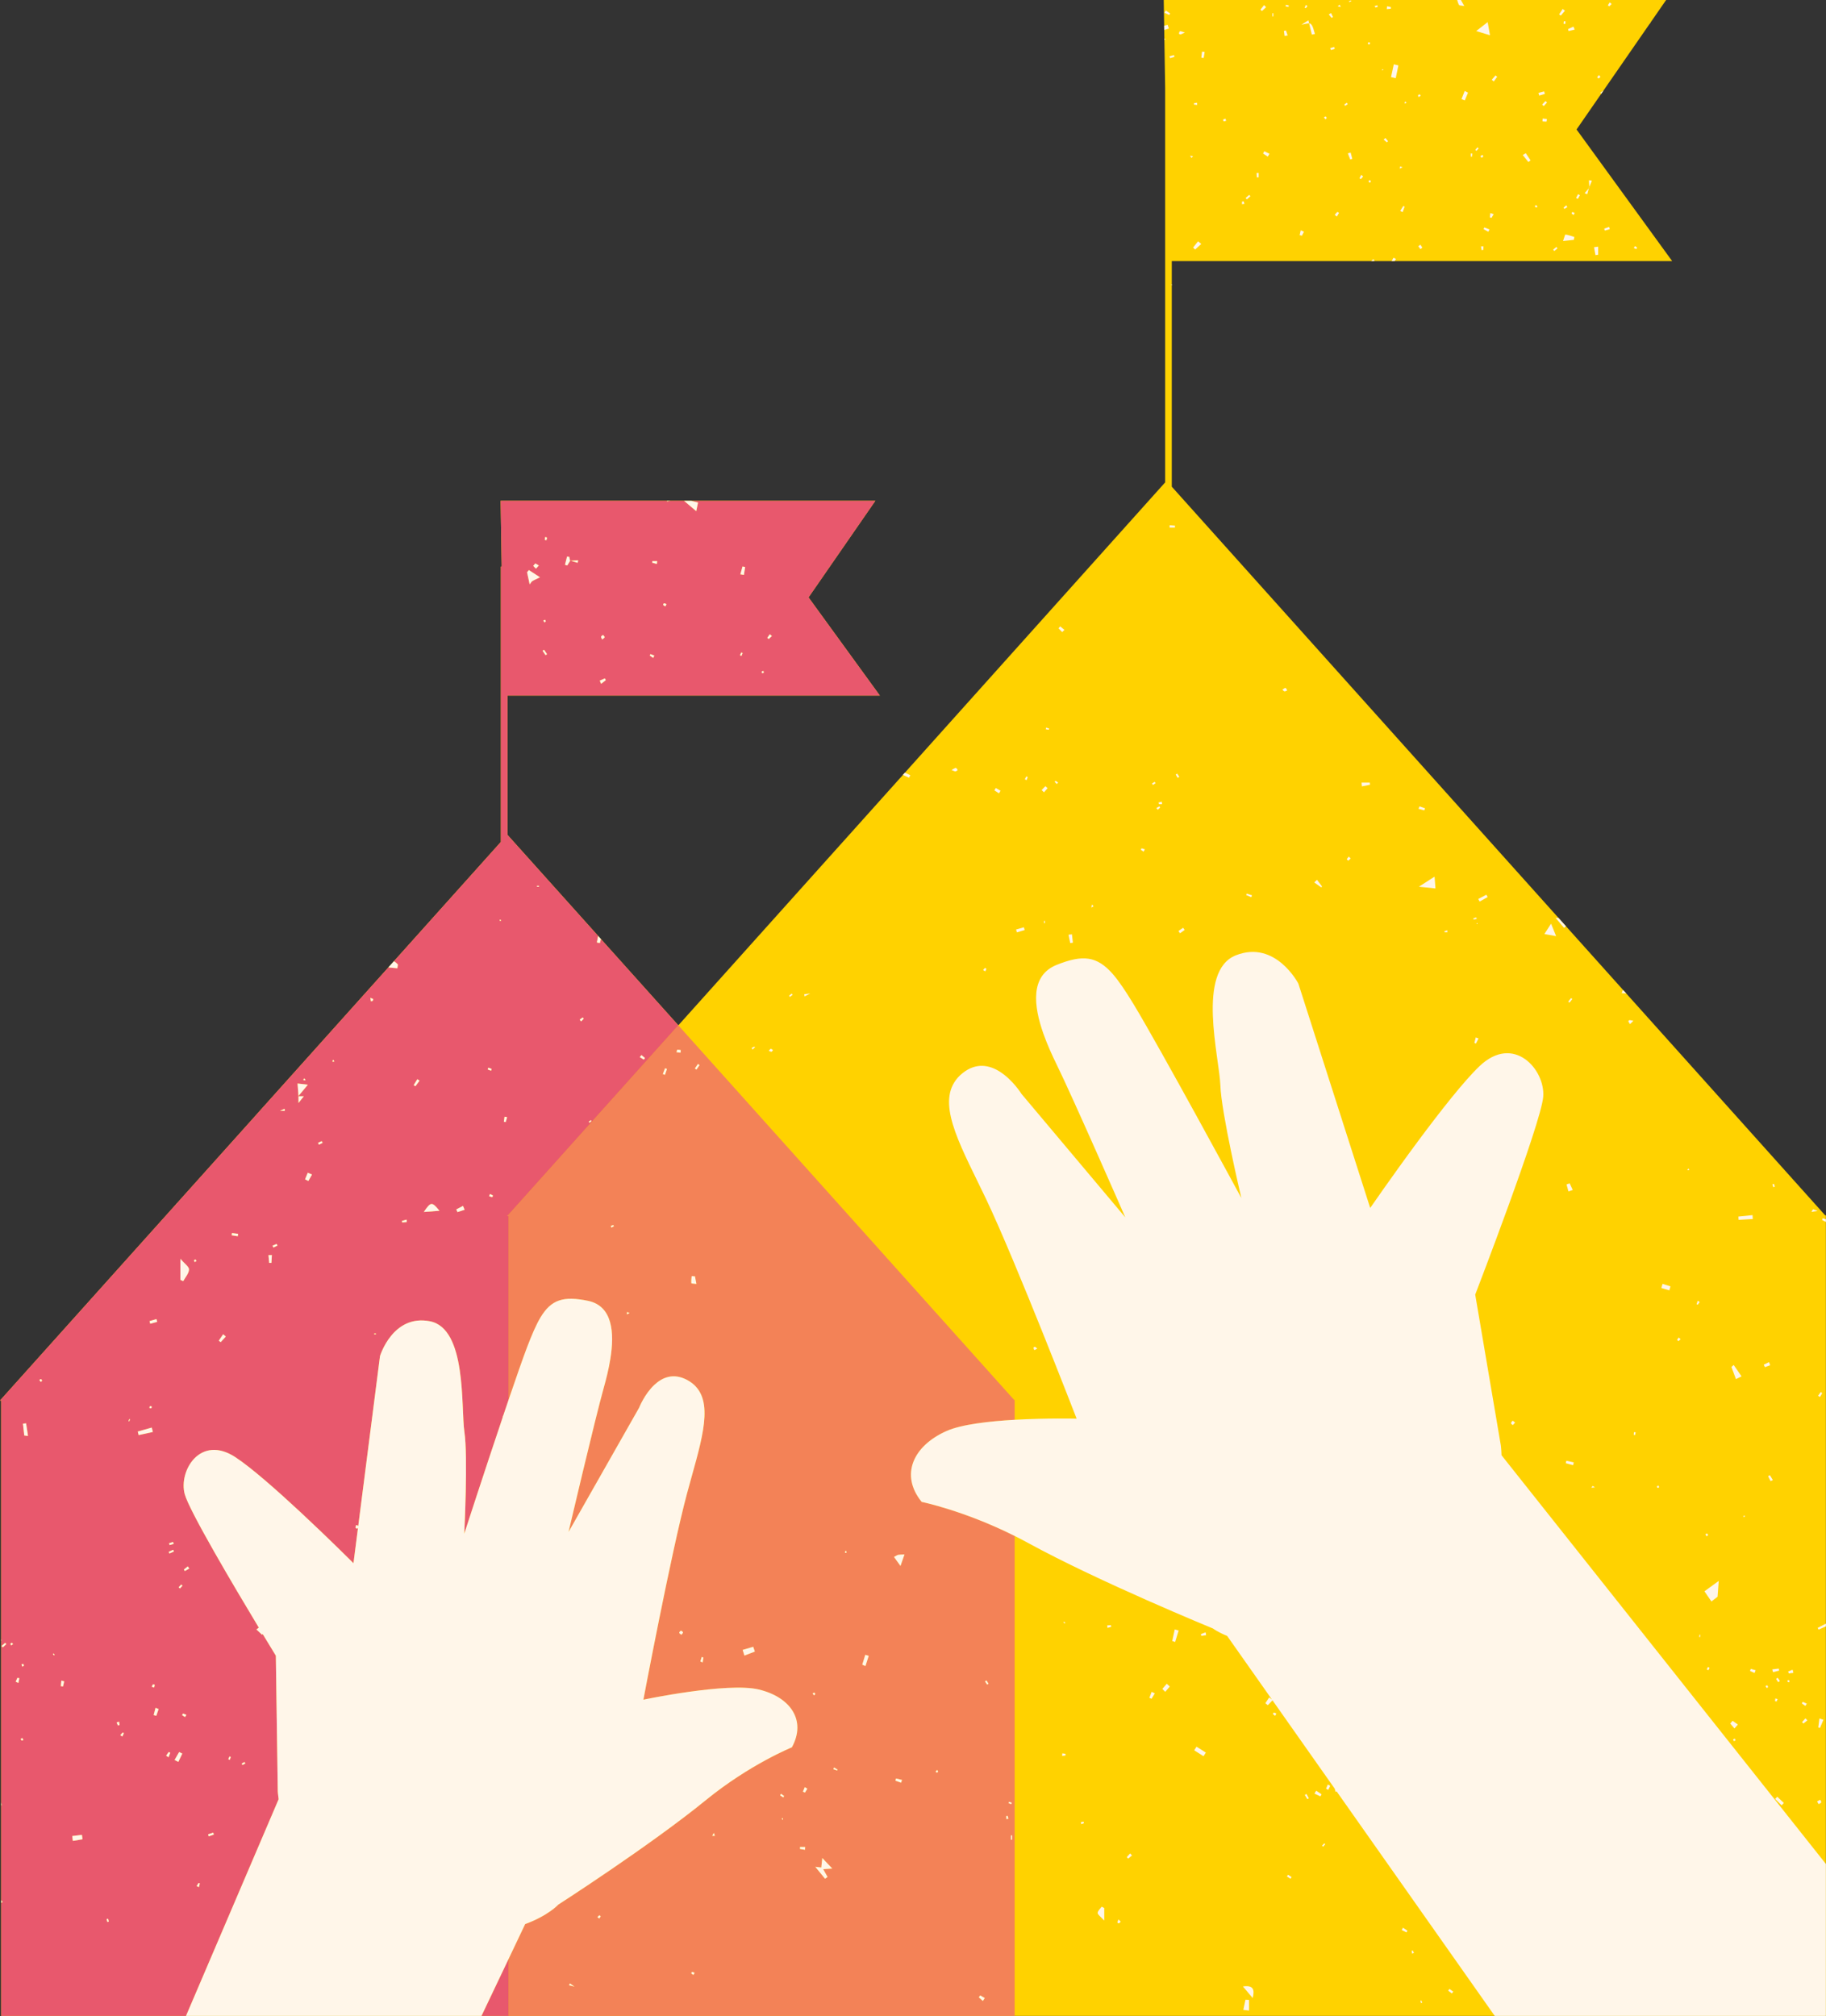 <?xml version="1.0" encoding="UTF-8" standalone="no"?><svg xmlns="http://www.w3.org/2000/svg" xmlns:xlink="http://www.w3.org/1999/xlink" fill="#000000" height="500" preserveAspectRatio="xMidYMid meet" version="1" viewBox="0.0 0.0 452.9 500.0" width="452.9" zoomAndPan="magnify"><rect x="0.0" y="0.0" width="452.9" height="500.0" fill="#333333" stroke="none"/><g id="change1_1"><path d="M452.873,301.421v0.969v0.681v99.619v0.677v96.612H251.665H126.178H0.296v-28.034v-0.696v-23.489 v-0.737v-40.102v-0.248v-30.599v-28.721H0l43.731-48.755l0.115-0.129l19.084-21.275l1.349-1.515l32.051-35.749 l1.377-1.537l26.514-29.575v-68.283h0.21l-0.262-16.326h0.769h40.491h0.851h3.381h1.782h45.666l-16.57,23.953 l17.685,24.347h-92.356v34.551l22.49,25.073l0.688,0.769l19.196,21.399l39.334-43.856l1.762-1.959l14.606-16.293 l0.13-0.146l64.918-72.408v-97.751L288.8,9.835l-0.002-0.053l-0.053-3.366V6.385L288.643,0h1.028h71.755h0.92 h50.898l-3.857,5.575l-0.075,0.108l-11.572,16.724c0.002,0,0.002,0,0.002,0l-0.596,0.86l-6.119,8.844l23.713,32.641 h-68.832h-0.758h-4.344h-0.711h-49.458v5.724v0.332v49.898l80.478,89.738l15.435,17.214h0.002l1.547,1.725 l64.594,72.039H452.873L452.873,301.421z" fill="#ffd200"/></g><g id="change2_1"><path d="M228.609,372.498c-5.452-6.711-2.099-13.925,6.175-17.59 c3.682-1.627,10.476-2.41,16.881-2.779v-4.924h-0.131l-62.77-70.012l-20.523-22.894l-42.442,47.334h0.379v45.451 c1.821-5.354,3.47-10.087,4.567-12.981c1.187-3.101,2.222-5.517,3.308-7.343c2.684-4.457,5.676-5.377,11.752-4.14 c6.165,1.261,6.625,7.904,5.587,14.384c-0.402,2.517-1.03,5.022-1.638,7.178 c-2.16,7.684-8.739,35.778-8.739,35.778l17.515-30.831c0,0,1.315-3.375,3.788-5.672 c1.989-1.855,4.731-3.01,8.127-1.193c0.878,0.472,1.601,1.027,2.177,1.675c4.522,4.936,0.897,14.841-2.231,26.515 c-3.937,14.687-10.81,51.099-10.81,51.099s20.816-4.389,28.617-2.528c7.805,1.861,11.886,7.615,8.213,14.343 c0,0-10.447,4.225-21.314,13.078c-13.89,11.323-36.627,25.936-36.627,25.936s-2.487,2.731-8.223,4.829l0.007,0.005 l-4.076,8.568v14.195H251.665v-119.041C239.167,374.667,228.609,372.498,228.609,372.498z M151.642,304.473 c-0.041-0.151-0.148-0.42-0.119-0.433c0.183-0.101,0.399-0.145,0.606-0.206c0.047,0.096,0.095,0.19,0.14,0.286 C152.06,304.238,151.852,304.356,151.642,304.473z M155.486,325.994c0.007-0.192,0.02-0.384,0.03-0.58 c0.157,0.053,0.314,0.102,0.645,0.209C155.863,325.786,155.673,325.891,155.486,325.994z M164.923,266.58 c-0.173-0.06-0.351-0.128-0.526-0.19c0.186-0.483,0.365-0.966,0.552-1.445c0.157,0.058,0.318,0.115,0.478,0.174 C165.261,265.606,165.09,266.095,164.923,266.58z M168.784,261.09c-0.327-0.035-0.659-0.074-0.986-0.112 c0.051-0.215,0.103-0.429,0.153-0.64c0.296,0.022,0.602,0.016,0.878,0.098 C168.878,260.453,168.804,260.863,168.784,261.09z M171.475,318.255c-0.065-0.576,0.035-1.169,0.08-1.759 c0.273,0.021,0.543,0.044,0.816,0.067c0.105,0.552,0.208,1.105,0.357,1.873 C172.211,318.366,171.484,318.349,171.475,318.255z M172.738,265.275c-0.132-0.092-0.263-0.181-0.393-0.271 c0.251-0.374,0.508-0.748,0.762-1.126c0.136,0.094,0.27,0.185,0.404,0.276 C173.256,264.528,172.995,264.901,172.738,265.275z M168.996,405.457c-0.231-0.212-0.536-0.373-0.523-0.5 c0.019-0.191,0.257-0.482,0.418-0.497c0.171-0.011,0.45,0.222,0.513,0.407 C169.443,404.984,169.18,405.208,168.996,405.457z M174.281,412.308c-0.194-0.079-0.382-0.158-0.573-0.241 c0.107-0.363,0.218-0.727,0.329-1.09c0.138,0.029,0.276,0.06,0.417,0.087 C174.396,411.478,174.338,411.894,174.281,412.308z M184.637,410.612c-0.144-0.472-0.289-0.939-0.437-1.409 c0.874-0.255,1.746-0.512,2.62-0.769c0.131,0.393,0.27,0.786,0.405,1.183 C186.364,409.949,185.502,410.279,184.637,410.612z M141.119,492.373c0.084-0.149,0.17-0.299,0.254-0.447 c0.179,0.131,0.362,0.258,1.116,0.793C141.595,492.493,141.356,492.434,141.119,492.373z M148.627,475.835 c-0.148-0.129-0.299-0.257-0.45-0.385c0.171-0.148,0.341-0.298,0.507-0.446c0.103,0.094,0.204,0.189,0.306,0.283 C148.868,475.47,148.75,475.652,148.627,475.835z M171.986,489.816c-0.187-0.128-0.38-0.246-0.543-0.4 c-0.017-0.018,0.161-0.345,0.231-0.336c0.2,0.016,0.392,0.131,0.614,0.22 C172.145,489.533,172.065,489.674,171.986,489.816z M176.659,455.312c0.129-0.239,0.261-0.478,0.389-0.718 c0.09,0.245,0.177,0.486,0.26,0.729C177.09,455.318,176.875,455.315,176.659,455.312z M194.042,451.349 c-0.045-0.124-0.1-0.243-0.128-0.369c-0.002-0.017,0.122-0.061,0.186-0.097c0.043,0.125,0.094,0.25,0.117,0.377 C194.219,451.275,194.103,451.318,194.042,451.349z M194.254,445.793c-0.26-0.178-0.52-0.359-0.78-0.539 c0.083-0.122,0.169-0.241,0.254-0.362c0.256,0.185,0.51,0.374,0.767,0.558 C194.415,445.565,194.334,445.68,194.254,445.793z M199.655,458.783c-0.418-0.071-0.836-0.144-1.251-0.22 c0.01-0.161,0.023-0.322,0.035-0.481c0.415,0,0.836,0,1.251,0C199.676,458.315,199.667,458.551,199.655,458.783z M199.664,444.585c-0.173-0.073-0.347-0.147-0.521-0.219c0.158-0.375,0.312-0.75,0.47-1.126 c0.208,0.127,0.418,0.257,0.626,0.388C200.047,443.947,199.857,444.269,199.664,444.585z M201.542,419.998 c0.148-0.065,0.296-0.188,0.431-0.173c0.099,0.013,0.173,0.208,0.258,0.319c-0.109,0.112-0.223,0.225-0.332,0.337 C201.779,420.32,201.66,420.16,201.542,419.998z M205.253,465.517c-0.208,0.148-0.414,0.291-0.623,0.439 c-0.705-0.857-1.405-1.717-2.417-2.956c0.835,0.102,1.165,0.139,1.491,0.18c0.058-0.546,0.117-1.091,0.248-2.357 c0.987,1.036,1.51,1.591,2.474,2.61c-1.185,0.082-1.72,0.117-2.249,0.157 C204.538,464.231,204.895,464.875,205.253,465.517z M207.629,439.114c-0.319-0.112-0.632-0.225-0.951-0.335 c0.067-0.139,0.135-0.277,0.202-0.415c0.283,0.174,0.566,0.348,0.853,0.525 C207.698,438.964,207.665,439.037,207.629,439.114z M209.567,385.125c0.022-0.138,0.026-0.282,0.074-0.407 c0.02-0.044,0.216-0.07,0.218-0.058c0.058,0.136,0.097,0.284,0.138,0.427 C209.854,385.098,209.712,385.111,209.567,385.125z M214.656,413.21c-0.264-0.116-0.527-0.231-0.791-0.347 c0.251-0.815,0.501-1.627,0.752-2.441c0.284,0.086,0.566,0.172,0.849,0.258 C215.196,411.523,214.926,412.366,214.656,413.21z M223.498,442.137c-0.468-0.166-0.938-0.327-1.408-0.49 c0.051-0.185,0.099-0.369,0.151-0.557c0.498,0.125,0.993,0.244,1.491,0.365 C223.656,441.682,223.576,441.907,223.498,442.137z M223.345,388.38c-0.698-0.971-1.123-1.562-1.607-2.237 c0.587-0.295,0.81-0.475,1.053-0.519c0.42-0.072,0.853-0.059,1.55-0.095 C224.038,386.391,223.791,387.104,223.345,388.38z M232.415,439.635c-0.131-0.017-0.247-0.156-0.37-0.246 c0.126-0.138,0.257-0.274,0.384-0.413c0.086,0.123,0.169,0.245,0.26,0.375 C232.593,439.457,232.491,439.644,232.415,439.635z M243.78,496.268c-0.334-0.3-0.672-0.603-1.006-0.902 c0.119-0.156,0.234-0.311,0.35-0.466c0.377,0.216,0.751,0.433,1.126,0.649 C244.096,495.789,243.939,496.028,243.78,496.268z M244.845,417.803c-0.18-0.264-0.359-0.527-0.541-0.79 c0.123-0.078,0.246-0.156,0.364-0.236c0.174,0.269,0.345,0.538,0.515,0.809 C245.073,417.655,244.958,417.731,244.845,417.803z M249.593,451.147c0-0.252,0-0.506,0-0.758 c0.1-0.016,0.199-0.029,0.299-0.046c0.073,0.25,0.144,0.503,0.219,0.751 C249.936,451.111,249.767,451.127,249.593,451.147z M250.258,446.888c0.231,0.072,0.46,0.143,0.686,0.217 c-0.041,0.113-0.076,0.226-0.117,0.341c-0.229-0.072-0.453-0.146-0.685-0.219 C250.181,447.115,250.22,447.004,250.258,446.888z M251.004,456.267c-0.091,0-0.184,0-0.278,0 c0-0.352,0-0.707,0-1.06c0.095,0,0.188,0,0.278,0C251.004,455.562,251.004,455.915,251.004,456.267z" fill="#f38257"/></g><g id="change3_1"><path d="M119.425,499.975H46.142l22.974-53.742c-0.181-1.249-0.213-1.994-0.213-1.994l-0.482-33.602 c0,0-1.292-2.104-3.254-5.354c-0.055,0.053-0.108,0.109-0.163,0.159c-0.466-0.434-0.932-0.872-1.401-1.307 c0.2-0.15,0.399-0.303,0.597-0.453c-6.222-10.328-17.25-28.959-18.378-33.102 c-1.566-5.779,3.851-14.893,12.587-9.153c3.979,2.61,10.405,8.298,16.23,13.718 c6.946,6.473,13.037,12.56,13.037,12.56l1.121-8.762c-0.064,0.068-0.127,0.134-0.198,0.174 c-0.084,0.043-0.406-0.133-0.41-0.223c-0.012-0.219,0.094-0.445,0.148-0.668c0.156,0.066,0.328,0.137,0.525,0.217 l5.393-42.117c0,0,3.15-10.426,12.372-8.628c9.215,1.787,7.667,21.415,8.564,27.5 c0.896,5.992-0.017,24.686-0.045,25.215c0.116-0.355,5.064-15.611,9.592-29.058 c-0.022-0.01-0.045-0.019-0.068-0.031c0.051-0.077,0.104-0.155,0.156-0.233c0.458-1.361,0.912-2.701,1.355-4.005 v-45.451h-0.379l42.442-47.334l-19.196-21.399c-0.089,0.334-0.177,0.668-0.268,1.003 c-0.246-0.053-0.491-0.106-0.738-0.159c0.103-0.536,0.21-1.074,0.317-1.612l-22.49-25.073v-34.551h92.356 l-17.685-24.347l16.57-23.953h-45.666c0.563,0.149,1.105,0.292,1.684,0.446c-0.044,0.21-0.18,0.868-0.437,2.119 c-1.053-0.892-1.942-1.643-3.029-2.565h-3.381c-0.283,0.052-0.565,0.099-0.851,0.15c0-0.052,0-0.099,0-0.15 h-40.491h-0.769l0.262,16.326h-0.21v68.283l-26.514,29.575c0.334,0.205,0.663,0.47,0.986,0.82 c-0.042,0.311-0.089,0.623-0.135,0.935c-0.743-0.073-1.485-0.145-2.228-0.218l-32.051,35.749l-1.349,1.515 l-19.084,21.275c0.01,0.025,0.021,0.051,0.033,0.073c-0.045,0.018-0.102,0.039-0.148,0.056L0,347.353h0.296 v28.721v30.599c0.043,0.045,0.085,0.09,0.128,0.135c-0.042,0.04-0.086,0.076-0.128,0.113v40.102 c0.042,0.235,0.082,0.469,0.126,0.705c-0.043,0.01-0.084,0.023-0.126,0.032v23.489 c0.108,0.154,0.22,0.312,0.33,0.467c-0.11,0.076-0.219,0.152-0.33,0.23v28.034h125.882v-14.195 L119.425,499.975z M159.103,261.677c0.286,0.241,0.575,0.486,0.861,0.729c-0.093,0.133-0.19,0.263-0.286,0.396 c-0.328-0.21-0.66-0.415-0.99-0.621C158.827,262.013,158.961,261.843,159.103,261.677z M146.531,277.825 c0.061,0.075,0.123,0.147,0.18,0.225c-0.167,0.134-0.331,0.27-0.498,0.403c-0.061-0.077-0.126-0.155-0.186-0.23 C146.197,278.092,146.364,277.957,146.531,277.825z M144.51,252.35c0.093,0.099,0.186,0.192,0.279,0.289 c-0.218,0.231-0.437,0.46-0.656,0.692c-0.119-0.147-0.241-0.294-0.36-0.444 C144.018,252.71,144.266,252.529,144.51,252.35z M133.153,219.705c0.188,0,0.373,0,0.56,0 c-0.006,0.073-0.013,0.214-0.026,0.214c-0.179,0.005-0.359-0.007-0.54-0.015 C133.15,219.838,133.15,219.773,133.153,219.705z M190.938,157.303c0.173,0.147,0.344,0.296,0.518,0.446 c-0.264,0.242-0.53,0.488-0.793,0.733c-0.116-0.098-0.231-0.196-0.351-0.297 C190.523,157.893,190.729,157.596,190.938,157.303z M188.922,166.593c0.086-0.103,0.259-0.136,0.401-0.197 c0.052,0.144,0.1,0.287,0.148,0.431c-0.148,0.045-0.303,0.137-0.429,0.113 C188.976,166.924,188.876,166.643,188.922,166.593z M184.165,140.498c0.214,0.043,0.431,0.087,0.643,0.132 c-0.099,0.649-0.196,1.298-0.299,1.948c-0.293-0.047-0.582-0.094-0.876-0.143 C183.81,141.79,183.992,141.144,184.165,140.498z M183.866,161.822c0.105,0.048,0.212,0.092,0.317,0.138 c-0.092,0.235-0.183,0.476-0.276,0.711c-0.125-0.056-0.251-0.107-0.377-0.161 C183.644,162.281,183.753,162.053,183.866,161.822z M164.702,149.629c0.196-0.005,0.388,0.126,0.605,0.209 c-0.128,0.262-0.204,0.411-0.276,0.56c-0.196-0.122-0.406-0.231-0.575-0.384 C164.433,149.994,164.612,149.632,164.702,149.629z M161.805,139.166c0.399,0,0.795,0,1.193,0 c-0.028,0.236-0.058,0.471-0.086,0.705c-0.389-0.108-0.777-0.217-1.167-0.326 C161.764,139.418,161.787,139.292,161.805,139.166z M161.331,162.233c0.322,0.122,0.643,0.247,0.965,0.369 c-0.101,0.191-0.196,0.383-0.294,0.571c-0.282-0.198-0.565-0.399-0.848-0.598 C161.211,162.46,161.269,162.346,161.331,162.233z M149.581,157.477c0.139,0.19,0.396,0.39,0.379,0.567 c-0.009,0.164-0.311,0.309-0.594,0.559c-0.134-0.312-0.328-0.54-0.283-0.695 C149.136,157.731,149.408,157.617,149.581,157.477z M150.016,168.256c0.081,0.144,0.164,0.292,0.244,0.435 c-0.369,0.288-0.736,0.575-1.163,0.91c-0.155-0.366-0.222-0.519-0.338-0.79 C149.184,168.625,149.598,168.44,150.016,168.256z M140.649,138.029c0.183,0.031,0.363,0.057,0.546,0.09 c0.065,0.321,0.133,0.644,0.2,0.962c0,0,0.051-0.049,0.051-0.051c0.046,0.016,0.091,0.027,0.137,0.042 c0.603-0.031,1.208-0.061,1.817-0.095c-0.042,0.204-0.083,0.408-0.126,0.61c-0.565-0.17-1.124-0.344-1.692-0.516 c-0.056,0.003-0.112,0.006-0.166,0.009c-0.245,0.39-0.486,0.778-0.726,1.169 c-0.187-0.06-0.37-0.122-0.556-0.182C140.309,139.389,140.479,138.709,140.649,138.029z M135.232,133.179 c0.152,0.059,0.432,0.116,0.432,0.177c0.002,0.211-0.09,0.422-0.148,0.635c-0.138-0.035-0.276-0.073-0.414-0.108 C135.143,133.648,135.191,133.414,135.232,133.179z M135.189,153.74c0.07,0.005,0.128,0.223,0.196,0.348 c-0.113,0.1-0.225,0.196-0.341,0.294c-0.094-0.156-0.183-0.315-0.28-0.472 C134.909,153.846,135.049,153.734,135.189,153.74z M134.941,161.156c0.248,0.363,0.494,0.725,0.742,1.086 c-0.122,0.084-0.245,0.168-0.366,0.252c-0.248-0.364-0.495-0.727-0.74-1.087 C134.696,161.323,134.818,161.24,134.941,161.156z M132.781,139.74c0.289,0.169,0.575,0.338,0.861,0.507 c-0.235,0.264-0.474,0.528-0.714,0.792c-0.225-0.231-0.45-0.465-0.672-0.696 C132.43,140.142,132.604,139.941,132.781,139.74z M131.167,141.386c0.755,0.491,1.512,0.98,2.765,1.79 c-1.176,0.58-1.572,0.735-1.919,0.965c-0.196,0.123-0.306,0.368-0.637,0.793c-0.248-1.147-0.447-2.07-0.649-2.994 C130.871,141.755,131.019,141.571,131.167,141.386z M125.149,276.965c0.21,0.037,0.418,0.072,0.627,0.109 c-0.115,0.405-0.235,0.812-0.35,1.219c-0.151-0.027-0.303-0.059-0.453-0.087 C125.03,277.792,125.088,277.38,125.149,276.965z M124.146,228.094c0.039,0.076,0.113,0.158,0.101,0.227 c-0.01,0.054-0.123,0.09-0.19,0.138c-0.045-0.116-0.094-0.231-0.144-0.348 C123.993,228.107,124.07,228.102,124.146,228.094z M122.1,296.904c-0.27-0.048-0.528-0.151-0.791-0.237 c0.084-0.183,0.164-0.357,0.245-0.539c0.245,0.124,0.491,0.234,0.717,0.383 C122.295,296.525,122.135,296.909,122.1,296.904z M121.128,264.804c0.276,0.104,0.553,0.209,0.826,0.315 c-0.058,0.145-0.115,0.291-0.17,0.438c-0.276-0.108-0.549-0.215-0.823-0.323 C121.019,265.087,121.075,264.947,121.128,264.804z M114.838,299.088c0.135,0.319,0.266,0.64,0.398,0.959 c-0.593,0.191-1.185,0.379-1.78,0.569c-0.093-0.218-0.186-0.436-0.279-0.657 C113.73,299.67,114.286,299.381,114.838,299.088z M108.998,300.292c-1.315,0.099-2.36,0.177-3.877,0.292 C106.864,298.013,107.134,298.005,108.998,300.292z M103.511,267.657c0.183,0.122,0.363,0.243,0.546,0.366 c-0.34,0.462-0.682,0.922-1.018,1.382c-0.146-0.091-0.287-0.181-0.429-0.271 C102.911,268.644,103.212,268.147,103.511,267.657z M100.846,302.483c0.012,0.206,0.026,0.413,0.035,0.619 c-0.372,0.026-0.748,0.051-1.125,0.076c-0.025-0.123-0.05-0.249-0.077-0.372 C100.069,302.699,100.457,302.59,100.846,302.483z M92.868,330.706c0.119-0.008,0.245,0.022,0.366,0.037 c-0.016,0.07-0.031,0.144-0.047,0.212c-0.126-0.012-0.255-0.03-0.383-0.047 C92.826,330.837,92.843,330.706,92.868,330.706z M92.576,247.803c0.026,0.017-0.096,0.285-0.151,0.436 c-0.144,0.032-0.289,0.059-0.435,0.089c-0.044-0.279-0.089-0.561-0.131-0.844 C92.101,247.584,92.351,247.67,92.576,247.803z M82.534,262.947c0.01-0.027,0.19-0.055,0.206-0.027 c0.07,0.111,0.109,0.241,0.161,0.366c-0.135,0.016-0.27,0.033-0.404,0.046 C82.505,263.204,82.502,263.07,82.534,262.947z M79.793,283.031c0.019-0.007,0.148,0.27,0.229,0.416 c-0.312,0.148-0.62,0.296-0.925,0.445c-0.074-0.146-0.146-0.293-0.216-0.438 C79.181,283.306,79.481,283.148,79.793,283.031z M76.485,292.898c-0.273-0.135-0.543-0.269-0.816-0.404 c0.222-0.545,0.443-1.09,0.665-1.638c0.35,0.148,0.701,0.3,1.051,0.451 C77.082,291.838,76.784,292.368,76.485,292.898z M75.45,267.451c0.111,0.115,0.222,0.225,0.317,0.349 c0.01,0.011-0.105,0.161-0.144,0.153c-0.145-0.023-0.287-0.09-0.427-0.139 C75.277,267.694,75.359,267.576,75.45,267.451z M76.351,269.029c-0.804,0.965-1.56,1.877-2.315,2.791 c0,0.004,0,0.006,0,0.01c0,0.019,0,0.04,0,0.059c0.312,0,0.647,0,1.317,0c-0.492,0.621-0.771,0.973-1.317,1.664 c0-0.83,0-1.254,0-1.664c-0.019,0-0.039,0-0.058,0c0.019-0.021,0.039-0.045,0.058-0.068 c-0.074-0.95-0.142-1.9-0.232-3.092C74.733,268.836,75.512,268.93,76.351,269.029z M70.58,274.996 c0.026,0.168,0.055,0.336,0.08,0.505c-0.225,0-0.453,0-1.218,0C70.137,275.193,70.358,275.097,70.58,274.996z M68.62,308.512c0.06,0.143,0.126,0.28,0.19,0.422c-0.338,0.159-0.672,0.315-1.003,0.477 c-0.07-0.157-0.141-0.312-0.209-0.467C67.938,308.8,68.278,308.656,68.62,308.512z M67.431,311.284 c-0.039,0.645-0.077,1.289-0.114,1.931c-0.183,0.006-0.365,0.008-0.546,0.014 c-0.06-0.639-0.122-1.281-0.183-1.923C66.868,311.299,67.15,311.292,67.431,311.284z M57.546,305.817 c0.507,0.066,1.012,0.129,1.517,0.196c-0.031,0.199-0.06,0.398-0.09,0.594 c-0.501-0.081-1.002-0.16-1.507-0.242C57.495,306.183,57.521,305.999,57.546,305.817z M54.811,303.527 C55.126,303.576,54.968,303.553,54.811,303.527C55.052,303.406,54.93,303.469,54.811,303.527z M55.351,330.912 c0.218,0.191,0.436,0.384,0.653,0.572c-0.422,0.464-0.839,0.929-1.261,1.393 c-0.157-0.121-0.315-0.241-0.472-0.365C54.63,331.978,54.994,331.444,55.351,330.912z M60.654,437.007 c0.065,0.12,0.126,0.239,0.19,0.359c-0.238,0.127-0.475,0.257-0.71,0.384c-0.063-0.119-0.128-0.235-0.189-0.355 C60.182,437.266,60.417,437.137,60.654,437.007z M56.919,435.623c0.106,0.04,0.209,0.076,0.311,0.113 c-0.07,0.244-0.144,0.487-0.214,0.733c-0.132-0.048-0.264-0.096-0.392-0.142 C56.723,436.094,56.822,435.857,56.919,435.623z M52.886,454.533c0.051,0.156,0.103,0.311,0.155,0.464 c-0.422,0.147-0.843,0.295-1.264,0.441c-0.056-0.164-0.109-0.33-0.161-0.498 C52.037,454.807,52.465,454.672,52.886,454.533z M49.269,467.002c0.097,0.037,0.194,0.076,0.293,0.113 c-0.083,0.31-0.163,0.621-0.243,0.93c-0.184-0.098-0.365-0.194-0.548-0.288 C48.938,467.503,49.106,467.252,49.269,467.002z M46.566,388.495c0.124,0.177,0.253,0.351,0.382,0.528 c-0.369,0.205-0.74,0.411-1.109,0.615c-0.077-0.118-0.157-0.239-0.235-0.357 C45.926,389.022,46.245,388.758,46.566,388.495z M48.514,312.409c0.083,0.018,0.122,0.241,0.185,0.386 c-0.138,0.068-0.276,0.136-0.414,0.204c-0.061-0.141-0.193-0.306-0.161-0.417 C48.154,312.484,48.391,312.387,48.514,312.409z M44.741,312.203c1.047,1.231,2.166,1.964,2.141,2.655 c-0.036,0.977-0.916,1.923-1.434,2.882c-0.235-0.104-0.473-0.208-0.707-0.315 C44.741,315.981,44.741,314.532,44.741,312.203z M44.945,392.988c0.107,0.094,0.213,0.188,0.319,0.281 c-0.208,0.231-0.418,0.462-0.627,0.693c-0.109-0.096-0.218-0.192-0.328-0.288 C44.522,393.447,44.734,393.217,44.945,392.988z M42.919,382.428c0.05,0.16,0.103,0.32,0.157,0.481 c-0.337,0.096-0.671,0.193-1.006,0.292c-0.047-0.145-0.096-0.295-0.142-0.44 C42.259,382.648,42.587,382.538,42.919,382.428z M38.8,327.154c0.065,0.227,0.132,0.457,0.196,0.688 c-0.575,0.153-1.151,0.312-1.727,0.468c-0.06-0.216-0.122-0.435-0.183-0.651 C37.659,327.491,38.231,327.323,38.8,327.154z M37.238,348.71c0.147,0.058,0.289,0.114,0.437,0.167 c-0.074,0.148-0.109,0.365-0.225,0.417c-0.097,0.045-0.28-0.101-0.425-0.163 C37.096,348.994,37.166,348.853,37.238,348.71z M0.695,408.565c-0.103-0.112-0.203-0.226-0.306-0.336 c0.299-0.259,0.594-0.519,0.893-0.773c0.094,0.103,0.19,0.207,0.283,0.31 C1.276,408.033,0.983,408.297,0.695,408.565z M2.771,408.091c-0.06-0.141-0.192-0.296-0.167-0.419 c0.019-0.096,0.232-0.154,0.363-0.236c0.09,0.115,0.177,0.227,0.264,0.336 C3.077,407.878,2.924,407.985,2.771,408.091z M4.555,417.397c-0.222-0.103-0.443-0.209-0.665-0.312 c0.148-0.325,0.297-0.648,0.447-0.974c0.155,0.048,0.312,0.096,0.466,0.144 C4.722,416.635,4.639,417.018,4.555,417.397z M5.377,431.647c-0.099-0.021-0.164-0.209-0.251-0.33 c0.123-0.09,0.245-0.179,0.364-0.268c0.112,0.161,0.22,0.321,0.332,0.483 C5.674,431.576,5.513,431.678,5.377,431.647z M5.528,413.361c-0.058-0.185-0.122-0.369-0.182-0.552 c0.141-0.046,0.359-0.167,0.418-0.114c0.1,0.092,0.106,0.288,0.151,0.441 C5.783,413.215,5.657,413.288,5.528,413.361z M6.02,356.027c-0.105-0.977-0.214-1.952-0.324-2.93 c0.256-0.031,0.514-0.058,0.771-0.089c0.157,1.038,0.315,2.078,0.476,3.12 C6.635,356.092,6.329,356.06,6.02,356.027z M10.128,342.75c-0.124-0.17-0.249-0.337-0.375-0.509 c0.14-0.065,0.294-0.2,0.42-0.181c0.109,0.021,0.184,0.219,0.281,0.347 C10.344,342.521,10.237,342.637,10.128,342.75z M13.349,410.552c-0.078-0.114-0.158-0.229-0.219-0.351 c-0.002-0.01,0.168-0.126,0.171-0.121c0.099,0.115,0.183,0.24,0.272,0.363 C13.499,410.479,13.427,410.515,13.349,410.552z M15.625,418.273c-0.176-0.029-0.357-0.059-0.534-0.087 c0.042-0.458,0.085-0.915,0.126-1.375c0.232,0.07,0.469,0.135,0.704,0.203 C15.821,417.434,15.721,417.854,15.625,418.273z M18.071,456.569c-0.052-0.401-0.102-0.799-0.154-1.197 c0.8-0.098,1.601-0.196,2.401-0.296c0.048,0.367,0.099,0.729,0.148,1.092 C19.669,456.305,18.871,456.434,18.071,456.569z M26.624,476.684c-0.061-0.238-0.119-0.477-0.177-0.717 c0.116-0.028,0.235-0.059,0.354-0.09c0.065,0.238,0.126,0.472,0.19,0.713 C26.869,476.62,26.746,476.651,26.624,476.684z M29.254,427.946c-0.113-0.252-0.218-0.509-0.332-0.759 c0.212-0.053,0.428-0.111,0.637-0.164c0.022,0.276,0.039,0.553,0.06,0.829 C29.498,427.884,29.376,427.916,29.254,427.946z M30.343,430.692c-0.17-0.114-0.34-0.228-0.514-0.341 c0.202-0.221,0.408-0.44,0.61-0.662c0.097,0.056,0.188,0.109,0.283,0.163 C30.594,430.131,30.468,430.41,30.343,430.692z M32.051,352.527c-0.061-0.023-0.123-0.049-0.184-0.07 c0.073-0.176,0.151-0.352,0.225-0.528c0.051,0.022,0.102,0.043,0.154,0.064 C32.181,352.171,32.115,352.349,32.051,352.527z M34.168,355.046c1.158-0.326,2.314-0.655,3.472-0.981 c0.089,0.361,0.18,0.725,0.271,1.085c-1.171,0.258-2.344,0.514-3.517,0.772 C34.316,355.629,34.242,355.339,34.168,355.046z M37.974,417.708c0.134,0.051,0.273,0.103,0.408,0.156 c-0.052,0.224-0.105,0.447-0.161,0.675c-0.2-0.072-0.399-0.148-0.602-0.223 C37.739,418.115,37.859,417.911,37.974,417.708z M38.762,425.544c-0.219-0.06-0.437-0.12-0.653-0.181 c0.155-0.601,0.313-1.2,0.47-1.797c0.254,0.102,0.508,0.204,0.765,0.307 C39.151,424.431,38.955,424.987,38.762,425.544z M41.799,435.827c-0.196-0.132-0.393-0.264-0.589-0.396 c0.212-0.304,0.428-0.607,0.641-0.909c0.128,0.064,0.253,0.128,0.381,0.19 C42.088,435.084,41.944,435.458,41.799,435.827z M42.022,385.293c-0.06-0.133-0.119-0.268-0.181-0.4 c0.369-0.172,0.736-0.346,1.105-0.518c0.065,0.141,0.129,0.281,0.191,0.42 C42.766,384.96,42.393,385.125,42.022,385.293z M44.229,436.981c-0.309-0.161-0.614-0.321-0.923-0.482 c0.373-0.653,0.75-1.309,1.129-1.965c0.256,0.127,0.517,0.256,0.781,0.385 C44.888,435.603,44.561,436.291,44.229,436.981z M45.181,425.385c-0.02-0.014,0.18-0.398,0.221-0.388 c0.286,0.075,0.552,0.206,0.829,0.321c-0.108,0.175-0.219,0.352-0.328,0.527 C45.656,425.697,45.405,425.559,45.181,425.385z" fill="#e8586d"/></g><g id="change4_1"><path d="M234.784,354.908c3.682-1.627,10.476-2.41,16.881-2.779c7.986-0.46,15.371-0.276,15.371-0.276 s-15.078-38.97-22.448-54.452c-5.863-12.306-11.91-22.548-7.901-28.948c0.505-0.838,1.193-1.602,2.07-2.304 c3.394-2.708,6.67-1.99,9.254-0.341c3.214,2.043,5.365,5.517,5.365,5.517l25.734,30.605 c0,0-13.051-29.81-17.018-37.887c-1.115-2.267-2.321-4.918-3.285-7.628c-2.475-6.972-3.326-14.438,3.25-17.097 c6.486-2.615,9.99-2.207,13.883,2.187c1.577,1.803,3.22,4.269,5.169,7.465 c6.628,10.935,26.479,47.597,26.783,48.162c-0.138-0.579-4.976-21.124-5.206-27.956 c-0.254-6.932-5.988-28.378,3.86-32.248c9.861-3.881,15.49,7.031,15.49,7.031l17.816,55.636 c0,0,5.506-7.994,11.883-16.6c5.353-7.2,11.312-14.824,15.194-18.536c8.509-8.15,16.387,0.846,15.831,7.577 c-0.564,6.757-16.863,49.049-16.863,49.049l6.346,37.364c0,0,0.129,0.919,0.18,2.476l80.445,101.361v37.688 h-82.138l-39.192-55.657c-0.091,0.026-0.18,0.054-0.271,0.079c-0.078-0.262-0.149-0.522-0.226-0.785 l-15.426-21.903c-0.385,0.403-0.772,0.808-1.156,1.211c-0.203-0.163-0.402-0.323-0.607-0.486 c0.315-0.479,0.627-0.962,0.935-1.437c0.231,0.17,0.461,0.344,0.69,0.516l-11.099-15.764 c-2.359-0.963-3.522-1.85-3.522-1.85s-28.21-11.549-45.934-21.258c-1.1-0.603-2.184-1.163-3.26-1.703 c-12.498-6.271-23.056-8.44-23.056-8.44C223.158,365.787,226.511,358.573,234.784,354.908z M98.692,239.213 c-0.323-0.351-0.652-0.615-0.986-0.82l-1.377,1.537c0.743,0.072,1.484,0.144,2.228,0.218 C98.603,239.836,98.651,239.524,98.692,239.213z M46.881,314.858c0.025-0.691-1.093-1.424-2.141-2.655 c0,2.329,0,3.777,0,5.222c0.234,0.107,0.472,0.211,0.707,0.315C45.965,316.781,46.845,315.835,46.881,314.858z M424.481,397.195c0.512-0.395,1.019-0.788,1.526-1.181c0.075-1.039,0.151-2.074,0.286-3.915 c-1.392,1.012-2.106,1.529-3.539,2.57C423.478,395.724,423.979,396.458,424.481,397.195z M351.924,219.924 c1.915,0.195,3.002,0.309,4.116,0.424c-0.073-0.963-0.131-1.716-0.225-2.928 C354.565,218.227,353.511,218.901,351.924,219.924z M387.927,230.12c0.181-0.139,0.326-0.252,0.492-0.376 l-0.323-0.362l-1.547-1.725h-0.002c-0.231,0-0.447,0-0.706,0C386.92,228.934,387.459,229.565,387.927,230.12z M132.013,144.141c0.347-0.23,0.742-0.385,1.919-0.965c-1.253-0.81-2.009-1.299-2.765-1.79 c-0.147,0.185-0.295,0.369-0.44,0.554c0.202,0.924,0.401,1.847,0.649,2.994 C131.707,144.509,131.816,144.264,132.013,144.141z M324.519,5.039c-0.573,0.36-1.147,0.723-1.721,1.084 c0.603-0.072,1.385-0.347,1.903-0.326C324.641,5.545,324.579,5.291,324.519,5.039z M326.144,8.422 c-0.318-0.861-0.431-1.958-1.038-2.494c-0.097-0.089-0.238-0.124-0.406-0.131c0.224,0.927,0.447,1.855,0.673,2.781 C325.627,8.525,325.884,8.474,326.144,8.422z M368.985,5.487c-0.997,0.774-1.64,1.274-2.842,2.213 c1.624,0.497,2.459,0.749,3.417,1.043C369.387,7.743,369.256,7.016,368.985,5.487z M173.126,124.654 c-0.579-0.154-1.121-0.297-1.684-0.446h-1.782c1.087,0.923,1.976,1.674,3.029,2.565 C172.947,125.522,173.083,124.864,173.126,124.654z M76.351,269.029c-0.839-0.1-1.618-0.193-2.547-0.301 c0.09,1.191,0.158,2.142,0.232,3.092C74.79,270.906,75.547,269.994,76.351,269.029z M105.121,300.584 c1.517-0.115,2.562-0.193,3.877-0.292C107.134,298.005,106.864,298.013,105.121,300.584z M37.64,354.065 c-1.158,0.326-2.314,0.655-3.472,0.981c0.074,0.293,0.148,0.583,0.226,0.876c1.173-0.259,2.346-0.515,3.517-0.772 C37.82,354.789,37.73,354.426,37.64,354.065z M308.289,492.682c1.004,1.191,1.71,2.029,2.414,2.863 C311.182,493.627,311.011,492.26,308.289,492.682z M346.842,16.227c-0.379-0.092-0.758-0.185-1.139-0.278 c-0.231,1.059-0.459,2.119-0.693,3.179c0.392,0.087,0.781,0.179,1.173,0.267 C346.401,18.341,346.623,17.283,346.842,16.227z M184.2,409.203c0.148,0.471,0.292,0.938,0.437,1.409 c0.865-0.333,1.727-0.663,2.588-0.995c-0.135-0.397-0.274-0.79-0.405-1.183 C185.946,408.691,185.074,408.948,184.2,409.203z M429.446,339.035c0.357,0.959,0.715,1.915,1.119,3.016 c0.565-0.281,0.997-0.495,1.389-0.689c-0.724-1.047-1.337-1.94-1.954-2.83 C429.816,338.698,429.633,338.866,429.446,339.035z M383.055,231.656c1.086,0.195,1.754,0.315,2.909,0.522 c-0.515-1.272-0.814-2.011-1.254-3.095C384.111,230.012,383.749,230.578,383.055,231.656z M17.916,455.372 c0.052,0.398,0.102,0.796,0.154,1.197c0.8-0.136,1.598-0.265,2.395-0.401c-0.049-0.363-0.1-0.725-0.148-1.092 C19.518,455.176,18.716,455.274,17.916,455.372z M308.382,498.481c0.474,0.057,0.944,0.11,1.415,0.166 c0-0.882,0-1.761,0-2.644c-0.297-0.009-0.591-0.017-0.89-0.026C308.731,496.815,308.559,497.647,308.382,498.481z M203.953,460.821c-0.131,1.267-0.191,1.812-0.248,2.357c-0.326-0.041-0.656-0.078-1.491-0.18 c1.012,1.239,1.713,2.099,2.417,2.956c0.208-0.147,0.415-0.29,0.623-0.439c-0.358-0.642-0.716-1.286-1.076-1.928 c0.53-0.04,1.064-0.075,2.249-0.157C205.462,462.412,204.94,461.857,203.953,460.821z M221.738,386.143 c0.484,0.675,0.909,1.267,1.607,2.237c0.446-1.275,0.693-1.989,0.996-2.851c-0.697,0.036-1.129,0.022-1.55,0.095 C222.547,385.668,222.325,385.848,221.738,386.143z M272.253,474.442c-0.006,0.433,0.711,0.877,1.631,1.897 c0-1.625,0-2.37,0-3.114c-0.217-0.11-0.432-0.224-0.643-0.337C272.884,473.406,272.266,473.921,272.253,474.442z M290.749,407.011c0.24,0.076,0.482,0.15,0.723,0.224c0.287-0.946,0.576-1.894,0.861-2.843 c-0.32-0.091-0.643-0.183-0.964-0.274C291.161,405.08,290.955,406.047,290.749,407.011z M296.203,434.098 c0.769,0.491,1.536,0.981,2.304,1.473c0.193-0.301,0.387-0.602,0.58-0.901c-0.771-0.487-1.543-0.977-2.314-1.464 C296.583,433.504,296.392,433.799,296.203,434.098z M387.677,59.783c1.139-0.129,1.913-0.216,2.684-0.302 c0.035-0.242,0.074-0.481,0.11-0.722c-0.734-0.216-1.458-0.48-2.202-0.592 C388.178,58.156,387.965,58.973,387.677,59.783z M5.696,353.098c0.109,0.978,0.218,1.953,0.324,2.93 c0.309,0.033,0.615,0.065,0.923,0.102c-0.161-1.042-0.319-2.082-0.476-3.12C6.21,353.04,5.953,353.066,5.696,353.098 z M412.063,319.449c0.665,0.19,1.325,0.384,1.983,0.574c0.097-0.326,0.19-0.648,0.283-0.977 c-0.656-0.209-1.31-0.414-1.969-0.622C412.264,318.765,412.162,319.106,412.063,319.449z M434.74,302.34 c-0.019-0.324-0.041-0.647-0.06-0.972c-1.168,0.117-2.336,0.238-3.507,0.359c0.017,0.273,0.033,0.546,0.052,0.818 C432.397,302.481,433.57,302.41,434.74,302.34z M451.076,404.176c0.602-0.271,1.199-0.54,1.797-0.81v-0.677 c-0.685,0.357-1.369,0.715-2.054,1.068C450.906,403.897,450.992,404.035,451.076,404.176z M43.306,436.498 c0.309,0.161,0.614,0.321,0.923,0.482c0.332-0.69,0.659-1.378,0.987-2.062c-0.264-0.129-0.525-0.258-0.781-0.385 C44.056,435.19,43.679,435.845,43.306,436.498z M75.668,292.494c0.273,0.136,0.544,0.27,0.816,0.404 c0.299-0.53,0.598-1.06,0.9-1.591c-0.351-0.151-0.701-0.303-1.051-0.451 C76.112,291.404,75.891,291.949,75.668,292.494z M289.92,7.071c-0.106-0.31-0.216-0.616-0.325-0.925 c-0.283,0.08-0.566,0.16-0.85,0.238V6.416l0.018,1.025C289.147,7.317,289.533,7.193,289.92,7.071z M141.417,139.081c0.054-0.003,0.109-0.006,0.166-0.009c-0.046-0.015-0.091-0.026-0.137-0.042 c0,0.002-0.051,0.051-0.051,0.051c-0.067-0.318-0.134-0.641-0.2-0.962c-0.183-0.033-0.363-0.059-0.546-0.09 c-0.17,0.68-0.34,1.359-0.514,2.039c0.186,0.06,0.369,0.121,0.556,0.182 C140.931,139.859,141.173,139.471,141.417,139.081z M396.387,63.178c0-0.669,0-1.332,0-1.998 c-0.34,0.047-0.685,0.094-1.023,0.137c0.121,0.65,0.24,1.306,0.358,1.957 C395.943,63.242,396.166,63.209,396.387,63.178z M296.427,61.891c0.506-0.465,1.014-0.927,1.522-1.389 c-0.266-0.219-0.533-0.438-0.797-0.655c-0.408,0.519-0.818,1.038-1.227,1.559 C296.091,61.567,296.262,61.727,296.427,61.891z M171.555,316.496c-0.045,0.59-0.145,1.183-0.08,1.759 c0.009,0.094,0.736,0.111,1.253,0.182c-0.148-0.769-0.252-1.321-0.357-1.873 C172.098,316.54,171.828,316.518,171.555,316.496z M337.706,194.092c0.026,0.315,0.056,0.625,0.081,0.94 c0.669-0.133,1.337-0.268,2.006-0.402c-0.016-0.178-0.033-0.355-0.049-0.537 C339.065,194.092,338.386,194.092,337.706,194.092z M363.19,1.5c-0.366-0.655-0.619-1.103-0.844-1.5h-0.92 c0.128,0.425,0.232,0.862,0.459,1.228C361.99,1.404,362.456,1.361,363.19,1.5z M452.256,426.534 c-0.328-0.109-0.658-0.216-0.99-0.323c-0.097,0.748-0.19,1.494-0.284,2.244c0.146,0.031,0.294,0.064,0.435,0.091 C451.698,427.878,451.978,427.206,452.256,426.534z M213.865,412.863c0.264,0.115,0.527,0.231,0.791,0.347 c0.27-0.844,0.54-1.687,0.81-2.53c-0.283-0.086-0.565-0.172-0.849-0.258 C214.366,411.236,214.116,412.049,213.865,412.863z M440.285,446.161c0.537,0.536,1.073,1.071,1.61,1.606 c0.184-0.201,0.366-0.404,0.55-0.606c-0.543-0.511-1.087-1.024-1.626-1.536 C440.64,445.803,440.462,445.981,440.285,446.161z M390.085,295.136c-0.256-0.554-0.512-1.105-0.766-1.659 c-0.257,0.098-0.517,0.193-0.774,0.29c0.157,0.575,0.315,1.145,0.472,1.72 C389.373,295.37,389.728,295.252,390.085,295.136z M265.021,231.833c0.143,0.692,0.283,1.378,0.425,2.067 c0.223-0.035,0.443-0.072,0.666-0.105c-0.081-0.692-0.161-1.383-0.241-2.074 C265.587,231.758,265.304,231.797,265.021,231.833z M252.013,230.54c0.067,0.231,0.135,0.462,0.199,0.691 c0.646-0.186,1.292-0.372,1.938-0.56c-0.066-0.228-0.131-0.456-0.198-0.684 C253.304,230.174,252.659,230.356,252.013,230.54z M364.113,22.988c-0.273-0.143-0.551-0.286-0.824-0.43 c-0.263,0.678-0.529,1.352-0.796,2.028c0.269,0.104,0.543,0.21,0.812,0.315 C363.576,24.265,363.846,23.627,364.113,22.988z M368.658,221.903c-0.673,0.354-1.345,0.708-2.014,1.065 c0.119,0.21,0.235,0.419,0.352,0.629c0.661-0.368,1.323-0.734,1.988-1.102 C368.876,222.297,368.764,222.1,368.658,221.903z M379.622,39.783c-0.394-0.591-0.788-1.188-1.181-1.779 c-0.251,0.146-0.498,0.294-0.748,0.443c0.462,0.579,0.926,1.16,1.389,1.74 C379.262,40.054,379.44,39.918,379.622,39.783z M56.004,331.484c-0.216-0.189-0.435-0.381-0.653-0.572 c-0.357,0.532-0.721,1.065-1.08,1.6c0.157,0.124,0.315,0.244,0.472,0.365 C55.165,332.413,55.582,331.948,56.004,331.484z M225.771,192.259c-0.444-0.206-0.891-0.411-1.334-0.618l-0.364,0.404 l-0.13,0.146c0.514,0.232,1.029,0.466,1.542,0.697C225.581,192.679,225.674,192.47,225.771,192.259z M383.166,23.298 c-0.059-0.212-0.115-0.423-0.174-0.632c-0.468,0.123-0.935,0.248-1.404,0.374c0.06,0.22,0.123,0.438,0.18,0.66 C382.234,23.564,382.701,23.429,383.166,23.298z M184.808,140.63c-0.212-0.045-0.429-0.089-0.643-0.132 c-0.173,0.646-0.354,1.292-0.532,1.938c0.294,0.049,0.583,0.096,0.876,0.143 C184.612,141.928,184.709,141.279,184.808,140.63z M325.972,218.864c0.591,0.415,1.18,0.825,1.77,1.237 c0.052-0.084,0.106-0.167,0.156-0.255c-0.418-0.546-0.835-1.096-1.256-1.645 C326.418,218.422,326.196,218.643,325.972,218.864z M115.236,300.047c-0.131-0.319-0.262-0.64-0.398-0.959 c-0.553,0.293-1.109,0.582-1.662,0.871c0.093,0.221,0.186,0.44,0.279,0.657 C114.051,300.426,114.643,300.238,115.236,300.047z M67.317,313.215c0.037-0.642,0.075-1.285,0.114-1.931 c-0.28,0.008-0.563,0.015-0.843,0.021c0.061,0.642,0.123,1.284,0.183,1.923 C66.952,313.223,67.134,313.221,67.317,313.215z M38.996,327.842c-0.064-0.231-0.131-0.461-0.196-0.688 c-0.569,0.169-1.141,0.337-1.714,0.504c0.061,0.217,0.123,0.435,0.183,0.651 C37.845,328.154,38.421,327.995,38.996,327.842z M438.774,337.831c-0.44,0.214-0.881,0.425-1.321,0.636 c0.098,0.203,0.19,0.407,0.29,0.607c0.433-0.155,0.87-0.311,1.307-0.468 C438.961,338.346,438.869,338.089,438.774,337.831z M388.356,362.907c0.604,0.163,1.208,0.326,1.815,0.489 c0.057-0.236,0.11-0.472,0.168-0.708c-0.616-0.136-1.23-0.269-1.845-0.401 C388.445,362.492,388.402,362.698,388.356,362.907z M150.259,168.69c-0.08-0.143-0.163-0.29-0.244-0.435 c-0.418,0.184-0.832,0.369-1.257,0.555c0.116,0.271,0.183,0.424,0.338,0.79 C149.523,169.266,149.89,168.978,150.259,168.69z M371.344,19.036c-0.141-0.108-0.282-0.213-0.42-0.321 c-0.311,0.356-0.617,0.708-0.926,1.065c0.163,0.143,0.331,0.287,0.494,0.43 C370.776,19.819,371.06,19.428,371.344,19.036z M262.544,155.825c0.299,0.315,0.6,0.63,0.898,0.944 c0.193-0.181,0.383-0.364,0.572-0.547c-0.35-0.29-0.704-0.581-1.057-0.869 C262.819,155.51,262.681,155.668,262.544,155.825z M148.777,233.903c0.091-0.335,0.178-0.669,0.268-1.003 l-0.688-0.769c-0.107,0.538-0.214,1.076-0.317,1.612C148.287,233.797,148.532,233.851,148.777,233.903z M38.108,425.363c0.216,0.06,0.435,0.121,0.653,0.181c0.193-0.557,0.389-1.113,0.582-1.671 c-0.257-0.102-0.511-0.205-0.765-0.307C38.421,424.163,38.263,424.763,38.108,425.363z M290.636,70.808v-0.332 c-0.051,0.03-0.103,0.062-0.154,0.093C290.532,70.647,290.585,70.728,290.636,70.808z M288.296,418.871 c0.238,0.244,0.477,0.484,0.717,0.731c0.376-0.44,0.752-0.876,1.129-1.316c-0.252-0.229-0.499-0.455-0.746-0.684 C289.028,418.025,288.661,418.45,288.296,418.871z M313.273,38.079c0.395,0.253,0.785,0.51,1.175,0.763 c0.141-0.234,0.282-0.469,0.421-0.703c-0.429-0.21-0.857-0.422-1.286-0.631 C313.481,37.696,313.377,37.888,313.273,38.079z M335.408,39.389c-0.135-0.512-0.268-1.024-0.404-1.536 c-0.231,0.06-0.463,0.122-0.699,0.182c0.198,0.509,0.394,1.019,0.59,1.526 C335.066,39.504,335.238,39.446,335.408,39.389z M246.642,196.033c0.379,0.243,0.758,0.484,1.139,0.725 c0.125-0.215,0.254-0.431,0.379-0.646c-0.393-0.221-0.785-0.444-1.178-0.666 C246.866,195.643,246.755,195.838,246.642,196.033z M222.09,441.647c0.47,0.163,0.94,0.324,1.408,0.49 c0.078-0.23,0.158-0.455,0.234-0.682c-0.498-0.121-0.993-0.24-1.491-0.365 C222.19,441.277,222.142,441.462,222.09,441.647z M441.182,413.84c-0.537,0.065-1.072,0.13-1.612,0.193 c0.064,0.231,0.128,0.463,0.195,0.693c0.505-0.133,1.012-0.263,1.517-0.392 C441.25,414.171,441.217,414.005,441.182,413.84z M429.161,427.465c0.345,0.406,0.685,0.811,1.024,1.222 c0.282-0.324,0.569-0.645,0.856-0.97c-0.435-0.311-0.868-0.625-1.302-0.935 C429.547,427.009,429.356,427.234,429.161,427.465z M166.279,124.208h-0.851c0,0.052,0,0.099,0,0.15 C165.713,124.307,165.996,124.26,166.279,124.208z M318.835,170.603c-0.276,0.082-0.514,0.278-0.767,0.434 c0.173,0.156,0.323,0.395,0.523,0.44c0.169,0.042,0.395-0.133,0.684-0.25 C319.082,170.944,318.902,170.583,318.835,170.603z M353.429,200.457c-0.447-0.151-0.894-0.305-1.344-0.459 c-0.089,0.196-0.172,0.397-0.258,0.598c0.485,0.129,0.974,0.26,1.46,0.391 C353.335,200.81,353.383,200.635,353.429,200.457z M292.284,230.909c0.133,0.188,0.26,0.372,0.394,0.56 c0.386-0.276,0.77-0.556,1.153-0.829c-0.126-0.179-0.25-0.356-0.376-0.535 C293.063,230.37,292.674,230.641,292.284,230.909z M314.019,1.789c-0.16-0.174-0.325-0.348-0.49-0.519 c-0.299,0.371-0.603,0.742-0.904,1.111c0.123,0.116,0.252,0.232,0.377,0.352 C313.342,2.418,313.682,2.103,314.019,1.789z M402.488,245.565c-0.088,0.245-0.168,0.497-0.254,0.748 c0.372,0.027,0.746,0.055,1.118,0.082l-0.603-0.669C402.664,245.673,402.574,245.619,402.488,245.565z M167.951,260.338c-0.05,0.211-0.102,0.425-0.153,0.64c0.327,0.038,0.659,0.077,0.986,0.112 c0.02-0.227,0.095-0.637,0.045-0.654C168.553,260.353,168.248,260.36,167.951,260.338z M164.398,266.39 c0.175,0.062,0.352,0.13,0.526,0.19c0.167-0.485,0.338-0.975,0.505-1.462c-0.161-0.059-0.321-0.116-0.478-0.174 C164.763,265.424,164.583,265.906,164.398,266.39z M104.057,268.023c-0.183-0.123-0.363-0.244-0.546-0.366 c-0.298,0.49-0.6,0.986-0.9,1.478c0.142,0.09,0.283,0.18,0.429,0.271 C103.375,268.945,103.717,268.485,104.057,268.023z M75.353,271.889c-0.67,0-1.005,0-1.317,0c0,0.41,0,0.834,0,1.664 C74.582,272.861,74.861,272.51,75.353,271.889z M74.036,271.889c0-0.019,0-0.039,0-0.059c0-0.004,0-0.006,0-0.01 c-0.019,0.023-0.039,0.047-0.058,0.068C73.997,271.889,74.017,271.889,74.036,271.889z M59.062,306.014 c-0.504-0.067-1.009-0.13-1.517-0.196c-0.025,0.182-0.051,0.365-0.081,0.548c0.505,0.082,1.006,0.161,1.507,0.242 C59.003,306.412,59.031,306.213,59.062,306.014z M3.889,417.084c0.223,0.103,0.443,0.209,0.665,0.312 c0.085-0.379,0.168-0.762,0.248-1.143c-0.154-0.048-0.311-0.096-0.466-0.144 C4.186,416.435,4.037,416.759,3.889,417.084z M15.091,418.187c0.177,0.028,0.358,0.058,0.534,0.087 c0.096-0.419,0.196-0.84,0.296-1.259c-0.235-0.068-0.472-0.133-0.704-0.203 C15.175,417.272,15.132,417.728,15.091,418.187z M285.079,421.082c0.18,0.079,0.359,0.162,0.539,0.242 c0.267-0.447,0.535-0.894,0.803-1.339c-0.26-0.13-0.518-0.258-0.777-0.384 C285.458,420.096,285.269,420.589,285.079,421.082z M409.098,5.976c0.002,0.002,0.006,0.003,0.008,0.005l0.205-0.297 l0.075-0.108c-0.014-0.009-0.028-0.016-0.041-0.024C409.261,5.691,409.177,5.835,409.098,5.976z M41.21,435.432 c0.196,0.132,0.393,0.264,0.589,0.396c0.144-0.369,0.289-0.743,0.433-1.114c-0.128-0.062-0.253-0.127-0.381-0.19 C41.639,434.824,41.423,435.128,41.21,435.432z M206.678,438.779c0.319,0.11,0.632,0.223,0.951,0.335 c0.035-0.077,0.068-0.15,0.103-0.225c-0.286-0.178-0.57-0.352-0.853-0.525 C206.814,438.502,206.746,438.641,206.678,438.779z M199.143,444.366c0.174,0.071,0.348,0.145,0.521,0.219 c0.193-0.316,0.383-0.638,0.575-0.957c-0.208-0.131-0.418-0.261-0.626-0.388 C199.456,443.616,199.301,443.991,199.143,444.366z M390.56,7.342c-0.101-0.244-0.2-0.492-0.299-0.736 c-0.453,0.206-0.904,0.412-1.356,0.62c0.054,0.16,0.105,0.319,0.161,0.478 C389.562,7.585,390.062,7.463,390.56,7.342z M319.373,8.783c-0.143-0.409-0.286-0.818-0.429-1.226 c-0.167,0.042-0.33,0.08-0.497,0.121c0.054,0.419,0.109,0.838,0.167,1.254 C318.864,8.882,319.118,8.83,319.373,8.783z M326.019,444.83c0.498,0.236,0.992,0.469,1.491,0.705 c0.093-0.175,0.184-0.352,0.273-0.526c-0.443-0.298-0.883-0.593-1.323-0.892 C326.312,444.353,326.168,444.594,326.019,444.83z M451.082,447.472c0.273-0.186,0.588-0.289,0.631-0.463 c0.044-0.185-0.165-0.429-0.261-0.648c-0.257,0.142-0.511,0.283-0.766,0.427 C450.802,446.991,450.922,447.194,451.082,447.472z M53.041,454.997c-0.052-0.152-0.103-0.308-0.155-0.464 c-0.421,0.139-0.849,0.273-1.27,0.407c0.051,0.168,0.105,0.334,0.161,0.498 C52.198,455.292,52.619,455.144,53.041,454.997z M0.296,471.248v0.696c0.111-0.077,0.22-0.153,0.33-0.23 C0.516,471.56,0.404,471.402,0.296,471.248z M347.668,478.685c0.396,0.192,0.79,0.384,1.185,0.575 c0.08-0.137,0.157-0.275,0.237-0.41c-0.372-0.249-0.745-0.499-1.122-0.748 C347.871,478.296,347.768,478.49,347.668,478.685z M242.774,495.365c0.334,0.3,0.672,0.603,1.006,0.902 c0.158-0.239,0.315-0.478,0.47-0.719c-0.375-0.217-0.749-0.434-1.126-0.649 C243.009,495.054,242.894,495.209,242.774,495.365z M298.791,12.88c-0.222-0.023-0.44-0.043-0.659-0.066 c-0.055,0.501-0.109,1.001-0.165,1.501c0.194,0.023,0.384,0.044,0.579,0.066 C298.626,13.881,298.706,13.381,298.791,12.88z M382.904,26.314c0.269-0.3,0.539-0.602,0.806-0.904 c-0.128-0.116-0.258-0.233-0.383-0.35c-0.278,0.292-0.556,0.582-0.835,0.879 C382.629,26.065,382.766,26.189,382.904,26.314z M382.572,30.096c0.338,0.032,0.674,0.091,1.003,0.058 c0.054-0.007,0.068-0.418,0.1-0.64c-0.352-0.038-0.707-0.073-1.06-0.108 C382.602,29.637,382.589,29.863,382.572,30.096z M394.103,44.698c0.028,0.556,0.057,1.112,0.085,1.666 c0.218-0.513,0.435-1.025,0.654-1.539C394.596,44.783,394.351,44.741,394.103,44.698z M369.938,54.04 c0.18-0.307,0.356-0.611,0.533-0.917c-0.277-0.097-0.554-0.195-0.832-0.293c-0.032,0.362-0.065,0.72-0.101,1.08 C369.673,53.955,369.805,53.996,369.938,54.04z M323.419,57.473c-0.267-0.117-0.536-0.238-0.8-0.357 c-0.094,0.396-0.182,0.789-0.271,1.188c0.184,0.053,0.367,0.107,0.553,0.162 C323.072,58.136,323.245,57.805,323.419,57.473z M345.648,63.899c-0.164,0.284-0.333,0.568-0.5,0.853h0.758 c0.114-0.168,0.229-0.331,0.34-0.497C346.048,64.135,345.849,64.018,345.648,63.899z M319.195,465.389 c0.297,0.193,0.588,0.384,0.885,0.577c0.09-0.141,0.183-0.278,0.273-0.418c-0.297-0.192-0.593-0.384-0.889-0.574 C319.375,465.111,319.285,465.252,319.195,465.389z M279.476,460.609c0.119,0.123,0.241,0.242,0.357,0.363 c0.315-0.266,0.623-0.532,0.935-0.799c-0.157-0.164-0.317-0.328-0.475-0.494 C280.019,459.988,279.749,460.299,279.476,460.609z M198.404,458.563c0.415,0.075,0.833,0.148,1.251,0.22 c0.012-0.232,0.021-0.468,0.035-0.701c-0.415,0-0.836,0-1.251,0C198.427,458.241,198.415,458.402,198.404,458.563z M121.308,296.667c0.264,0.086,0.521,0.19,0.791,0.237c0.035,0.005,0.196-0.379,0.17-0.394 c-0.226-0.148-0.472-0.259-0.717-0.383C121.472,296.31,121.392,296.484,121.308,296.667z M328.902,443.618 c0.178,0.101,0.351,0.208,0.527,0.311c0.176-0.335,0.369-0.664,0.501-1.014c0.011-0.031-0.389-0.21-0.598-0.321 C329.19,442.935,329.047,443.273,328.902,443.618z M125.776,277.074c-0.208-0.037-0.417-0.072-0.627-0.109 c-0.061,0.415-0.119,0.827-0.176,1.241c0.15,0.028,0.302,0.06,0.453,0.087 C125.541,277.887,125.661,277.479,125.776,277.074z M446.959,427.117c0.112,0.115,0.221,0.227,0.334,0.343 c0.327-0.259,0.655-0.517,0.983-0.775c-0.161-0.171-0.318-0.34-0.476-0.509 C447.521,426.488,447.236,426.803,446.959,427.117z M290.089,130.848c0.447,0,0.889,0,1.334,0 c0.004-0.158,0.004-0.316,0.004-0.477c-0.441-0.031-0.881-0.058-1.324-0.09 C290.1,130.473,290.096,130.661,290.089,130.848z M45.402,424.997c-0.042-0.01-0.241,0.374-0.221,0.388 c0.224,0.174,0.475,0.312,0.723,0.461c0.108-0.176,0.219-0.352,0.328-0.527 C45.955,425.203,45.688,425.072,45.402,424.997z M291.974,191.871c-0.119,0.078-0.241,0.156-0.363,0.233 c0.163,0.273,0.322,0.544,0.484,0.816c0.136-0.087,0.273-0.173,0.408-0.261 C292.33,192.398,292.15,192.135,291.974,191.871z M448.138,422.533c-0.337-0.155-0.669-0.317-1.013-0.442 c-0.019-0.008-0.228,0.37-0.201,0.393c0.273,0.226,0.571,0.411,0.861,0.609 C447.902,422.904,448.022,422.719,448.138,422.533z M440.526,416.385c0.158,0.285,0.344,0.552,0.525,0.82 c0.14-0.092,0.275-0.183,0.414-0.273c-0.181-0.274-0.36-0.546-0.54-0.819 C440.783,416.209,440.519,416.371,440.526,416.385z M434.052,414.423c0.378,0.171,0.753,0.34,1.126,0.51 c0.09-0.233,0.177-0.464,0.267-0.696c-0.401-0.109-0.804-0.219-1.205-0.328 C434.174,414.08,434.117,414.252,434.052,414.423z M399.252,56.859c-0.042-0.192-0.084-0.388-0.126-0.579 c-0.415,0.141-0.83,0.281-1.244,0.422c0.052,0.159,0.103,0.321,0.152,0.482 C398.441,57.074,398.846,56.967,399.252,56.859z M0.389,408.229c0.103,0.11,0.202,0.224,0.306,0.336 c0.289-0.269,0.581-0.532,0.87-0.799c-0.093-0.103-0.189-0.207-0.283-0.31 C0.983,407.711,0.688,407.971,0.389,408.229z M143.4,138.977c-0.609,0.033-1.214,0.064-1.817,0.095 c0.568,0.172,1.127,0.346,1.692,0.516C143.317,139.386,143.359,139.182,143.4,138.977z M162.998,139.166 c-0.398,0-0.793,0-1.193,0c-0.019,0.126-0.041,0.252-0.06,0.379c0.39,0.109,0.777,0.218,1.167,0.326 C162.94,139.637,162.97,139.402,162.998,139.166z M0.296,406.672v0.248c0.043-0.037,0.086-0.073,0.128-0.113 C0.382,406.762,0.339,406.717,0.296,406.672z M133.643,140.247c-0.286-0.169-0.573-0.338-0.861-0.507 c-0.177,0.201-0.352,0.401-0.525,0.603c0.222,0.231,0.447,0.465,0.672,0.696 C133.169,140.775,133.408,140.511,133.643,140.247z M297.852,405.291c0.035,0.14,0.074,0.286,0.11,0.43 c0.395-0.053,0.786-0.105,1.182-0.158c-0.037-0.241-0.076-0.478-0.111-0.719 C298.636,404.992,298.245,405.142,297.852,405.291z M258.362,195.951c0.191,0.186,0.387,0.371,0.58,0.56 c0.293-0.341,0.584-0.681,0.879-1.02c-0.178-0.169-0.352-0.336-0.525-0.507 C258.984,195.305,258.669,195.629,258.362,195.951z M365.685,258.67c0.134,0.046,0.267,0.096,0.401,0.142 c0.21-0.421,0.421-0.842,0.631-1.263c-0.232-0.082-0.464-0.166-0.694-0.246 C365.908,257.759,365.797,258.213,365.685,258.67z M46.948,389.023c-0.128-0.178-0.257-0.352-0.382-0.528 c-0.321,0.263-0.64,0.526-0.962,0.786c0.078,0.118,0.158,0.239,0.235,0.357 C46.209,389.435,46.579,389.228,46.948,389.023z M41.841,384.893c0.062,0.133,0.122,0.268,0.181,0.4 c0.371-0.168,0.744-0.333,1.115-0.498c-0.061-0.139-0.126-0.279-0.191-0.42 C42.577,384.547,42.21,384.721,41.841,384.893z M309.09,221.992c0.421,0.178,0.845,0.357,1.266,0.532 c0.061-0.157,0.119-0.315,0.18-0.474c-0.44-0.141-0.881-0.282-1.321-0.422 C309.173,221.751,309.131,221.872,309.09,221.992z M92.425,248.239c0.055-0.151,0.177-0.42,0.151-0.436 c-0.225-0.133-0.475-0.219-0.716-0.318c0.042,0.282,0.087,0.565,0.131,0.844 C92.136,248.298,92.28,248.272,92.425,248.239z M43.075,382.909c-0.054-0.161-0.106-0.321-0.157-0.481 c-0.332,0.11-0.66,0.221-0.991,0.334c0.046,0.144,0.095,0.294,0.142,0.44 C42.404,383.103,42.738,383.005,43.075,382.909z M330.096,12.404c0.324-0.071,0.643-0.182,0.957-0.283 c-0.049-0.159-0.095-0.315-0.144-0.473c-0.324,0.094-0.649,0.19-0.974,0.286 C329.993,12.099,330.08,12.41,330.096,12.404z M374.772,352.974c0.003,0.163,0.281,0.321,0.44,0.48 c0.195-0.213,0.389-0.423,0.585-0.634c-0.184-0.145-0.364-0.289-0.614-0.482 C375.006,352.596,374.768,352.788,374.772,352.974z M450.932,346.18c0.153,0.102,0.308,0.201,0.462,0.301 c0.196-0.318,0.396-0.635,0.569-0.97c0.01-0.017-0.356-0.259-0.363-0.25 C451.36,345.556,451.15,345.871,450.932,346.18z M394.089,46.663c-0.349,0.419-0.696,0.837-1.045,1.257 c0.213,0.082,0.425,0.17,0.634,0.255C393.818,47.671,393.952,47.167,394.089,46.663z M394.194,46.523 c-0.003-0.053-0.005-0.104-0.007-0.158c-0.018,0.037-0.031,0.072-0.048,0.11 c-0.018,0.06-0.035,0.126-0.052,0.189c0.038-0.046,0.074-0.089,0.113-0.136 C394.202,46.527,394.197,46.523,394.194,46.523z M68.81,308.934c-0.065-0.142-0.13-0.279-0.19-0.422 c-0.342,0.144-0.682,0.288-1.022,0.432c0.068,0.154,0.139,0.31,0.209,0.467 C68.137,309.249,68.472,309.093,68.81,308.934z M135.683,162.242c-0.248-0.361-0.494-0.723-0.742-1.086 c-0.123,0.084-0.245,0.167-0.364,0.251c0.245,0.36,0.492,0.723,0.74,1.087 C135.439,162.41,135.561,162.326,135.683,162.242z M397.144,23.268l0.596-0.86c0,0,0,0-0.002,0 c-0.265,0.195-0.529,0.387-0.799,0.581C397.01,23.084,397.075,23.174,397.144,23.268z M359.182,493.719 c0.309,0.235,0.617,0.468,0.929,0.7c0.112-0.152,0.229-0.308,0.341-0.464c-0.318-0.223-0.637-0.449-0.952-0.671 C359.391,493.431,359.288,493.574,359.182,493.719z M289.151,2.588c-0.113,0.191-0.223,0.386-0.334,0.579 c0.398,0.184,0.797,0.364,1.195,0.548c0.07-0.131,0.139-0.258,0.207-0.39 C289.864,3.079,289.508,2.833,289.151,2.588z M388.149,2.654c-0.185-0.143-0.377-0.286-0.565-0.432 c-0.294,0.448-0.582,0.898-0.875,1.348c0.138,0.101,0.277,0.199,0.418,0.3 C387.467,3.465,387.81,3.06,388.149,2.654z M451.918,302.562c0.317,0.171,0.637,0.339,0.955,0.509v-0.681 c-0.266-0.082-0.53-0.167-0.795-0.248C452.024,302.282,451.969,302.423,451.918,302.562z M310.141,48.665 c-0.1-0.109-0.195-0.222-0.297-0.333c-0.298,0.263-0.594,0.523-0.896,0.787c0.103,0.109,0.203,0.22,0.303,0.329 C309.546,49.187,309.842,48.925,310.141,48.665z M368.94,242.986C369.335,242.88,369.136,242.933,368.94,242.986 L368.94,242.986z M368.94,242.986C369.127,243.08,369.31,243.168,368.94,242.986L368.94,242.986z M389.978,247.784c-0.105-0.08-0.209-0.163-0.315-0.247c-0.232,0.295-0.46,0.59-0.691,0.881 c0.106,0.084,0.212,0.168,0.317,0.248C389.522,248.373,389.747,248.078,389.978,247.784z M331.586,53.715 c0.18-0.312,0.354-0.619,0.532-0.93c-0.146-0.08-0.38-0.256-0.423-0.219 c-0.24,0.212-0.434,0.478-0.644,0.727C331.229,53.434,331.41,53.572,331.586,53.715z M144.789,252.639 c-0.093-0.097-0.186-0.19-0.279-0.289c-0.245,0.18-0.492,0.36-0.737,0.537c0.119,0.15,0.241,0.297,0.36,0.444 C144.352,253.099,144.571,252.869,144.789,252.639z M403.871,253.305c0.102,0.246,0.273,0.461,0.424,0.689 c0.279-0.269,0.557-0.535,0.836-0.801c-0.315-0.067-0.628-0.167-0.945-0.188 C404.079,253.001,403.848,253.253,403.871,253.305z M190.671,260.617c0.231,0.086,0.469,0.234,0.701,0.229 c0.122-0.006,0.234-0.281,0.356-0.435c-0.191-0.11-0.379-0.22-0.566-0.331 C190.998,260.26,190.834,260.441,190.671,260.617z M159.964,262.405c-0.286-0.242-0.576-0.487-0.861-0.729 c-0.142,0.166-0.276,0.336-0.415,0.503c0.33,0.206,0.662,0.411,0.99,0.621 C159.775,262.668,159.871,262.538,159.964,262.405z M82.74,262.92c-0.016-0.027-0.196,0-0.206,0.027 c-0.032,0.123-0.029,0.257-0.038,0.385c0.135-0.013,0.269-0.03,0.404-0.046 C82.849,263.161,82.81,263.031,82.74,262.92z M172.346,265.005c0.129,0.09,0.261,0.179,0.393,0.271 c0.256-0.374,0.518-0.747,0.773-1.12c-0.134-0.091-0.269-0.183-0.404-0.276 C172.854,264.257,172.596,264.631,172.346,265.005z M121.955,265.119c-0.273-0.106-0.55-0.211-0.826-0.315 c-0.054,0.144-0.109,0.283-0.167,0.43c0.274,0.108,0.546,0.215,0.823,0.323 C121.839,265.41,121.897,265.265,121.955,265.119z M347.881,52.621c0.167-0.455,0.336-0.91,0.508-1.369 c-0.109-0.052-0.222-0.105-0.335-0.155c-0.253,0.402-0.505,0.804-0.763,1.208 C347.486,52.412,347.685,52.519,347.881,52.621z M80.021,283.447c-0.081-0.146-0.209-0.423-0.229-0.416 c-0.311,0.117-0.611,0.274-0.913,0.424c0.07,0.144,0.142,0.291,0.216,0.438 C79.401,283.743,79.709,283.596,80.021,283.447z M308.488,49.966c-0.139,0.002-0.276,0.002-0.418,0.002 c-0.013,0.222-0.021,0.448-0.032,0.672c0.199-0.019,0.398-0.037,0.599-0.058 C308.585,50.378,308.536,50.172,308.488,49.966z M391.86,48.401c-0.152-0.08-0.305-0.161-0.455-0.241 c-0.165,0.314-0.325,0.626-0.488,0.941c0.147,0.076,0.292,0.154,0.439,0.231 C391.522,49.023,391.69,48.713,391.86,48.401z M449.669,299.941c-0.158,0.176-0.252,0.409-0.367,0.62 c0.283-0.043,0.565-0.083,1.54-0.229C449.955,300.028,449.71,299.894,449.669,299.941z M100.881,303.103 c-0.009-0.206-0.023-0.413-0.035-0.619c-0.39,0.106-0.777,0.216-1.167,0.323c0.026,0.123,0.052,0.249,0.077,0.372 C100.133,303.153,100.509,303.129,100.881,303.103z M151.523,304.04c-0.029,0.013,0.078,0.281,0.119,0.433 c0.209-0.116,0.418-0.234,0.626-0.352c-0.045-0.096-0.093-0.19-0.14-0.286 C151.922,303.894,151.706,303.94,151.523,304.04z M155.486,325.994c0.187-0.103,0.377-0.208,0.675-0.371 c-0.332-0.106-0.488-0.156-0.645-0.209C155.506,325.61,155.494,325.802,155.486,325.994z M415.973,332.32 c0.115,0.103,0.226,0.207,0.336,0.31c0.178-0.168,0.352-0.335,0.527-0.501c-0.163-0.132-0.327-0.266-0.492-0.398 C416.221,331.927,416.095,332.125,415.973,332.32z M257.274,334.496c-0.26-0.224-0.393-0.402-0.556-0.447 c-0.11-0.029-0.394,0.144-0.386,0.211c0.014,0.204,0.131,0.4,0.209,0.598 C256.733,334.762,256.923,334.666,257.274,334.496z M339.456,45.091c0.048,0.106,0.259,0.14,0.401,0.207 c0.061-0.143,0.119-0.285,0.18-0.429c-0.144-0.065-0.289-0.133-0.434-0.197 C339.548,44.815,339.41,44.993,339.456,45.091z M37.675,348.877c-0.148-0.053-0.29-0.109-0.437-0.167 c-0.072,0.143-0.142,0.284-0.212,0.421c0.144,0.062,0.328,0.208,0.425,0.163 C37.566,349.242,37.601,349.025,37.675,348.877z M124.668,351.323c0.022,0.012,0.045,0.021,0.068,0.031 c-4.527,13.446-9.476,28.702-9.592,29.058c0.029-0.528,0.942-19.223,0.045-25.215 c-0.897-6.086,0.651-25.713-8.564-27.5c-9.221-1.798-12.372,8.627-12.372,8.627l-5.393,42.117 c-0.197-0.08-0.369-0.15-0.525-0.217c-0.054,0.224-0.161,0.45-0.148,0.669 c0.003,0.089,0.326,0.265,0.41,0.222c0.071-0.039,0.134-0.104,0.198-0.173l-1.121,8.762 c0,0-6.091-6.088-13.037-12.56c-5.825-5.42-12.251-11.107-16.23-13.718c-8.737-5.739-14.153,3.374-12.587,9.153 c1.128,4.144,12.157,22.774,18.378,33.102c-0.198,0.15-0.398,0.303-0.597,0.453 c0.47,0.435,0.935,0.873,1.401,1.307c0.055-0.05,0.108-0.106,0.163-0.159c1.962,3.249,3.254,5.354,3.254,5.354 l0.482,33.602c0,0,0.033,0.745,0.213,1.994l-22.974,53.742h73.283l6.753-14.191l4.076-8.568l-0.007-0.005 c5.735-2.098,8.223-4.829,8.223-4.829s22.738-14.612,36.627-25.936c10.867-8.854,21.314-13.078,21.314-13.078 c3.673-6.728-0.408-12.481-8.213-14.343c-7.801-1.86-28.617,2.528-28.617,2.528s6.873-36.412,10.81-51.099 c3.128-11.674,6.754-21.578,2.231-26.515c-0.576-0.647-1.299-1.203-2.177-1.675 c-3.397-1.816-6.139-0.661-8.127,1.193c-2.473,2.297-3.788,5.672-3.788,5.672l-17.515,30.831 c0,0,6.58-28.095,8.739-35.778c0.608-2.155,1.236-4.661,1.638-7.178c1.037-6.479,0.577-13.123-5.587-14.384 c-6.076-1.237-9.068-0.317-11.752,4.14c-1.086,1.826-2.121,4.242-3.308,7.343 c-1.098,2.894-2.747,7.627-4.567,12.981c-0.443,1.304-0.897,2.644-1.355,4.005 C124.772,351.168,124.719,351.246,124.668,351.323z M338.099,43.765c-0.157-0.131-0.315-0.258-0.477-0.389 c-0.14,0.279-0.282,0.561-0.424,0.837c0.106,0.07,0.219,0.138,0.332,0.207 C337.719,44.199,337.909,43.981,338.099,43.765z M438.977,365.867c-0.144,0.084-0.289,0.167-0.434,0.252 c0.206,0.41,0.41,0.819,0.617,1.228c0.191-0.085,0.376-0.174,0.562-0.267 C439.475,366.678,439.225,366.272,438.977,365.867z M423.665,380.729c-0.087-0.138-0.148-0.329-0.27-0.382 c-0.091-0.04-0.259,0.1-0.393,0.159c0.093,0.183,0.185,0.365,0.282,0.546 C423.41,380.946,423.532,380.84,423.665,380.729z M312.185,43.985c0-0.364,0-0.731,0-1.098 c-0.172,0.006-0.338,0.011-0.505,0.013c0.015,0.367,0.035,0.733,0.052,1.101 C311.883,43.995,312.033,43.991,312.185,43.985z M264.224,402.485c-0.093-0.108-0.205-0.198-0.31-0.294 c-0.046,0.062-0.094,0.125-0.143,0.186c0.106,0.099,0.213,0.192,0.318,0.288 C264.138,402.603,264.233,402.497,264.224,402.485z M274.612,403.132c0.025,0.206,0.053,0.41,0.077,0.617 c0.311-0.096,0.62-0.186,0.933-0.284c-0.031-0.134-0.065-0.266-0.096-0.404 C275.22,403.086,274.918,403.108,274.612,403.132z M168.891,404.46c-0.161,0.015-0.399,0.306-0.418,0.497 c-0.012,0.127,0.292,0.288,0.523,0.5c0.184-0.249,0.447-0.473,0.408-0.59 C169.34,404.682,169.061,404.449,168.891,404.46z M173.708,412.066c0.191,0.083,0.379,0.162,0.573,0.241 c0.058-0.413,0.115-0.829,0.173-1.244c-0.141-0.027-0.279-0.058-0.417-0.087 C173.926,411.34,173.815,411.703,173.708,412.066z M443.519,414.551c0.049,0.164,0.097,0.326,0.148,0.488 c0.379-0.052,0.765-0.102,1.144-0.154c-0.065-0.254-0.131-0.507-0.195-0.764 C444.248,414.265,443.886,414.411,443.519,414.551z M244.304,417.013c0.182,0.263,0.361,0.526,0.541,0.79 c0.113-0.072,0.229-0.147,0.338-0.218c-0.17-0.271-0.341-0.54-0.515-0.809 C244.55,416.856,244.427,416.935,244.304,417.013z M437.894,418.164c0.106,0.176,0.212,0.352,0.321,0.53 c0.105-0.093,0.215-0.186,0.324-0.283c-0.066-0.144-0.109-0.358-0.219-0.404 C438.218,417.964,438.039,418.103,437.894,418.164z M399.721,0.979c-0.153-0.129-0.311-0.26-0.467-0.391 c-0.154,0.245-0.317,0.481-0.449,0.738c-0.01,0.014,0.315,0.258,0.356,0.227 C399.371,1.391,399.536,1.175,399.721,0.979z M344.268,35.015c-0.213-0.259-0.424-0.519-0.641-0.779 c-0.15,0.124-0.299,0.249-0.449,0.372c0.268,0.231,0.533,0.463,0.8,0.691 C344.074,35.205,344.171,35.11,344.268,35.015z M28.922,427.188c0.113,0.25,0.219,0.507,0.332,0.759 c0.122-0.03,0.244-0.062,0.365-0.094c-0.021-0.276-0.038-0.553-0.06-0.829 C29.351,427.076,29.134,427.135,28.922,427.188z M344.975,1.756c-0.319-0.066-0.637-0.125-0.952-0.19 c-0.022,0.233-0.045,0.465-0.067,0.699c0.334-0.035,0.669-0.067,1.007-0.101 C344.965,2.028,344.968,1.89,344.975,1.756z M330.613,4.2c-0.161-0.321-0.322-0.644-0.48-0.968 c-0.183,0.121-0.372,0.238-0.555,0.355c0.231,0.283,0.463,0.566,0.693,0.847 C330.385,4.358,330.498,4.278,330.613,4.2z M263.442,435.494c0.273-0.032,0.547-0.062,0.824-0.094 c0.002-0.139,0.005-0.279,0.013-0.42c-0.269-0.04-0.531-0.08-0.798-0.118 C263.47,435.072,263.455,435.284,263.442,435.494z M232.045,439.389c0.123,0.09,0.239,0.23,0.37,0.246 c0.076,0.01,0.178-0.178,0.273-0.284c-0.091-0.13-0.174-0.252-0.26-0.375 C232.302,439.114,232.171,439.251,232.045,439.389z M292.812,8.532c0.235-0.048,0.457-0.19,1.076-0.471 c-0.828-0.226-1.098-0.389-1.23-0.31c-0.156,0.092-0.211,0.388-0.254,0.606 C292.397,8.392,292.685,8.557,292.812,8.532z M323.628,445.161c0.208,0.352,0.421,0.708,0.633,1.058 c0.118-0.065,0.241-0.132,0.363-0.2c-0.192-0.363-0.386-0.726-0.579-1.089 C323.906,445.009,323.769,445.084,323.628,445.161z M0.296,447.022v0.737c0.042-0.009,0.083-0.022,0.126-0.032 C0.378,447.49,0.338,447.257,0.296,447.022z M176.659,455.312c0.216,0.002,0.431,0.006,0.649,0.011 c-0.083-0.242-0.169-0.483-0.26-0.729C176.92,454.834,176.788,455.073,176.659,455.312z M303.528,30.083 c0.193,0.019,0.397-0.084,0.605-0.142c-0.087-0.237-0.138-0.378-0.192-0.519c-0.203,0.081-0.404,0.161-0.608,0.242 C303.397,29.814,303.452,30.077,303.528,30.083z M49.562,467.115c-0.099-0.037-0.196-0.076-0.293-0.113 c-0.163,0.25-0.33,0.501-0.498,0.755c0.183,0.094,0.364,0.19,0.548,0.288 C49.398,467.736,49.479,467.426,49.562,467.115z M148.177,475.45c0.151,0.128,0.302,0.256,0.45,0.385 c0.123-0.183,0.241-0.365,0.364-0.548c-0.102-0.095-0.203-0.19-0.306-0.283 C148.518,475.152,148.348,475.302,148.177,475.45z M277.152,476.803c-0.004,0.065,0.295,0.251,0.373,0.211 c0.179-0.084,0.302-0.275,0.449-0.424c-0.161-0.153-0.323-0.309-0.565-0.539 C277.29,476.375,277.177,476.585,277.152,476.803z M171.442,489.416c0.164,0.154,0.356,0.273,0.543,0.4 c0.079-0.143,0.16-0.283,0.301-0.517c-0.222-0.089-0.414-0.204-0.614-0.22 C171.603,489.071,171.426,489.398,171.442,489.416z M396.962,19.099c-0.122-0.159-0.24-0.32-0.366-0.479 c-0.147,0.172-0.295,0.349-0.443,0.522c0.102,0.108,0.201,0.218,0.303,0.327 C396.625,19.348,396.795,19.224,396.962,19.099z M291.304,14.074c-0.041-0.137-0.08-0.277-0.121-0.414 c-0.369,0.099-0.74,0.199-1.109,0.3c0.045,0.157,0.094,0.315,0.139,0.472 C290.577,14.315,290.94,14.194,291.304,14.074z M135.385,154.088c-0.068-0.125-0.126-0.343-0.196-0.348 c-0.14-0.006-0.28,0.105-0.425,0.17c0.097,0.157,0.186,0.315,0.28,0.472 C135.16,154.284,135.272,154.188,135.385,154.088z M149.96,158.045c0.017-0.178-0.241-0.377-0.379-0.567 c-0.173,0.14-0.445,0.253-0.497,0.431c-0.045,0.155,0.148,0.383,0.283,0.695 C149.649,158.353,149.952,158.209,149.96,158.045z M191.455,157.749c-0.174-0.15-0.344-0.299-0.518-0.446 c-0.208,0.293-0.414,0.59-0.626,0.883c0.119,0.101,0.235,0.199,0.351,0.297 C190.925,158.237,191.191,157.991,191.455,157.749z M184.184,161.96c-0.105-0.046-0.212-0.09-0.317-0.138 c-0.113,0.231-0.222,0.459-0.335,0.688c0.126,0.054,0.252,0.105,0.377,0.161 C184,162.435,184.091,162.195,184.184,161.96z M162.295,162.602c-0.322-0.122-0.643-0.247-0.965-0.369 c-0.061,0.112-0.12,0.227-0.177,0.343c0.283,0.198,0.565,0.399,0.848,0.598 C162.1,162.985,162.195,162.794,162.295,162.602z M237.092,190.451c-0.132-0.054-0.37,0.16-1.093,0.514 c0.531,0.206,0.766,0.371,0.986,0.359c0.193-0.01,0.373-0.221,0.557-0.341 C237.398,190.796,237.284,190.528,237.092,190.451z M340.615,64.277c-0.174,0.156-0.35,0.316-0.522,0.475h0.711 c0.042-0.032,0.084-0.067,0.127-0.1C340.827,64.526,340.723,64.403,340.615,64.277z M282.956,210.754 c0.232,0.161,0.457,0.321,0.685,0.484c0.11-0.195,0.215-0.394,0.324-0.593c-0.275-0.085-0.55-0.173-0.826-0.258 C283.083,210.508,283.021,210.63,282.956,210.754z M334.029,213.092c0.125,0.126,0.248,0.256,0.366,0.385 c0.204-0.182,0.402-0.365,0.606-0.549c-0.158-0.161-0.316-0.326-0.473-0.488 C334.36,212.655,334.197,212.874,334.029,213.092z M386.305,61.595c-0.095-0.114-0.184-0.228-0.273-0.343 c-0.273,0.22-0.541,0.438-0.812,0.656c0.094,0.119,0.191,0.235,0.285,0.353 C385.771,62.039,386.036,61.818,386.305,61.595z M367.494,62.039c0.131-0.015,0.261-0.035,0.392-0.052 c0.021-0.294,0.039-0.583,0.058-0.88c-0.208,0.006-0.421,0.008-0.629,0.013 C367.375,61.425,367.435,61.734,367.494,62.039z M351.769,61.08c0.185,0.239,0.373,0.477,0.559,0.716 c0.15-0.133,0.306-0.269,0.453-0.402c-0.156-0.231-0.315-0.464-0.476-0.698 C352.126,60.823,351.948,60.953,351.769,61.08z M367.965,56.829c0.395,0.219,0.782,0.441,1.171,0.66 c0.101-0.194,0.202-0.389,0.306-0.587c-0.431-0.162-0.861-0.327-1.288-0.494 C368.092,56.549,368.027,56.69,367.965,56.829z M243.825,240.58c0.188,0.113,0.371,0.223,0.557,0.333 c0.094-0.208,0.19-0.417,0.283-0.626c-0.119-0.077-0.238-0.157-0.353-0.232 C244.151,240.231,243.987,240.403,243.825,240.58z M335.158,0.306c0.004-0.002-0.045-0.129-0.072-0.196 c-0.176,0.067-0.356,0.134-0.531,0.202c0.024,0.068,0.048,0.133,0.072,0.201 C334.804,0.446,334.983,0.382,335.158,0.306z M319.668,1.356c-0.248-0.052-0.495-0.103-0.742-0.155 c-0.027,0.13-0.049,0.256-0.074,0.383c0.247,0.047,0.498,0.087,0.748,0.129 C319.622,1.596,319.644,1.475,319.668,1.356z M332.262,1.168c-0.16,0.137-0.32,0.273-0.479,0.41 c0.229,0.047,0.457,0.093,0.772,0.158C332.412,1.462,332.339,1.315,332.262,1.168z M324.294,1.494 c-0.13-0.085-0.257-0.173-0.388-0.259c-0.102,0.22-0.205,0.442-0.31,0.663c0.093,0.048,0.184,0.098,0.276,0.145 C324.014,1.861,324.152,1.678,324.294,1.494z M341.728,1.697c-0.027-0.119-0.06-0.24-0.093-0.361 c-0.216,0.039-0.434,0.082-0.65,0.123c0.046,0.144,0.113,0.418,0.143,0.413 C341.328,1.846,341.528,1.765,341.728,1.697z M315.81,3.287c-0.077,0-0.154,0-0.232,0c0,0.26,0,0.518,0,0.779 c0.078,0,0.155,0,0.232,0C315.81,3.805,315.81,3.547,315.81,3.287z M387.798,5.861 c0,0.037,0.269,0.073,0.411,0.111c0.032-0.217,0.065-0.438,0.101-0.658c-0.136-0.024-0.271-0.043-0.405-0.068 C387.863,5.455,387.798,5.658,387.798,5.861z M289.022,9.586c-0.074,0.009-0.15,0.015-0.227,0.021l0.002,0.175 l0.002,0.053c0.078-0.011,0.158-0.018,0.238-0.028C289.032,9.732,289.028,9.661,289.022,9.586z M339.86,10.646 c-0.142-0.068-0.28-0.14-0.422-0.205c-0.07,0.143-0.138,0.277-0.202,0.415c0.128,0.064,0.299,0.209,0.383,0.172 C339.735,10.974,339.783,10.781,339.86,10.646z M135.665,133.356c0-0.06-0.28-0.118-0.432-0.177 c-0.042,0.235-0.089,0.469-0.13,0.703c0.138,0.035,0.276,0.073,0.414,0.108 C135.574,133.777,135.667,133.566,135.665,133.356z M165.307,149.838c-0.216-0.083-0.408-0.214-0.605-0.209 c-0.09,0.003-0.27,0.365-0.247,0.385c0.169,0.152,0.379,0.262,0.575,0.384 C165.103,150.249,165.179,150.1,165.307,149.838z M31.867,352.457c0.06,0.021,0.122,0.047,0.184,0.07 c0.064-0.179,0.13-0.356,0.196-0.535c-0.052-0.021-0.103-0.041-0.154-0.064 C32.018,352.106,31.94,352.281,31.867,352.457z M405.217,355.869c0.102,0.023,0.206,0.046,0.31,0.068 c0.061-0.233,0.118-0.47,0.177-0.707c-0.145-0.012-0.289-0.025-0.438-0.037 C405.25,355.419,405.232,355.646,405.217,355.869z M286.823,200.389c0.11,0.149,0.219,0.303,0.325,0.455 c0.206-0.188,0.407-0.372,0.61-0.559c-0.066-0.101-0.135-0.2-0.203-0.3 C287.312,200.12,287.067,200.253,286.823,200.389z M410.935,368.633c0.065,0.139,0.094,0.343,0.19,0.38 c0.094,0.041,0.35-0.062,0.367-0.143c0.027-0.121-0.085-0.276-0.143-0.416 C411.216,368.514,411.077,368.57,410.935,368.633z M394.734,368.978c0.236-0.024,0.47-0.045,0.853-0.081 c-0.296-0.183-0.473-0.362-0.573-0.326C394.89,368.613,394.824,368.835,394.734,368.978z M432.401,376.217 c0.131-0.022,0.26-0.046,0.388-0.066c0.004-0.077,0.004-0.152,0.004-0.229c-0.135,0.021-0.267,0.036-0.396,0.076 C432.375,376.003,432.401,376.139,432.401,376.217z M287.358,199.035c0.043,0.146,0.076,0.409,0.141,0.417 c0.243,0.037,0.5-0.013,0.752-0.033c-0.045-0.198-0.087-0.399-0.129-0.601 C287.868,198.889,287.612,198.963,287.358,199.035z M209.642,384.718c-0.048,0.125-0.052,0.27-0.074,0.407 c0.144-0.014,0.287-0.027,0.431-0.038c-0.042-0.143-0.081-0.291-0.138-0.427 C209.857,384.647,209.662,384.674,209.642,384.718z M133.713,219.705c-0.187,0-0.373,0-0.56,0 c-0.002,0.068-0.002,0.133-0.006,0.199c0.181,0.008,0.361,0.019,0.54,0.015 C133.7,219.919,133.707,219.778,133.713,219.705z M406.047,61.405c-0.161-0.141-0.35-0.241-0.533-0.355 c-0.081,0.13-0.159,0.255-0.283,0.46c0.219,0.093,0.406,0.201,0.613,0.236 C405.894,61.756,406.069,61.423,406.047,61.405z M45.264,393.269c-0.105-0.094-0.212-0.188-0.319-0.281 c-0.211,0.229-0.423,0.459-0.636,0.686c0.109,0.096,0.219,0.192,0.328,0.288 C44.846,393.731,45.056,393.501,45.264,393.269z M187.09,259.57c-0.229,0.1-0.447,0.226-0.668,0.341 c0.072,0.134,0.148,0.269,0.225,0.4c0.206-0.194,0.415-0.393,0.62-0.589 C187.209,259.67,187.123,259.557,187.09,259.57z M358.246,230.949c0.019,0.086,0.039,0.17,0.058,0.254 c0.235,0,0.467,0,0.698,0c-0.01-0.16-0.022-0.32-0.032-0.481C358.728,230.798,358.486,230.874,358.246,230.949z M421.453,406.021c0.07,0.009,0.141,0.017,0.212,0.026c0.021-0.197,0.048-0.387,0.06-0.584 c0-0.006-0.131-0.018-0.201-0.032C421.5,405.63,421.476,405.824,421.453,406.021z M347.25,41.275 c-0.021,0.186-0.035,0.371-0.052,0.56c0.188-0.097,0.375-0.194,0.678-0.351 C347.552,41.376,347.397,41.324,347.25,41.275z M2.603,407.672c-0.025,0.123,0.106,0.278,0.167,0.419 c0.154-0.105,0.306-0.213,0.46-0.319c-0.086-0.109-0.173-0.221-0.264-0.336 C2.835,407.518,2.623,407.576,2.603,407.672z M13.13,410.201c0.06,0.122,0.141,0.236,0.219,0.351 c0.078-0.037,0.15-0.072,0.225-0.108c-0.089-0.123-0.173-0.248-0.272-0.363 C13.298,410.075,13.128,410.191,13.13,410.201z M75.768,267.8c-0.095-0.124-0.206-0.233-0.317-0.349 c-0.091,0.125-0.173,0.243-0.254,0.363c0.141,0.049,0.282,0.115,0.427,0.139 C75.663,267.961,75.778,267.81,75.768,267.8z M285.728,194.326c0.08,0.119,0.161,0.242,0.242,0.363 c0.215-0.152,0.431-0.306,0.644-0.458c-0.076-0.109-0.15-0.22-0.229-0.33 C286.167,194.044,285.949,194.185,285.728,194.326z M258.952,228.383c0,0.193,0,0.385,0,0.576 c0.08-0.004,0.158-0.008,0.238-0.01c-0.01-0.191-0.019-0.38-0.029-0.571 C259.091,228.379,259.023,228.381,258.952,228.383z M388.027,51.81c0.234-0.142,0.469-0.284,0.707-0.426 c-0.085-0.155-0.167-0.312-0.252-0.469c-0.229,0.199-0.455,0.401-0.685,0.601 C387.875,51.612,387.949,51.711,388.027,51.81z M261.585,193.906c0.18,0.185,0.357,0.375,0.537,0.56 c0.105-0.135,0.211-0.273,0.318-0.407c-0.223-0.135-0.44-0.271-0.656-0.402 C261.718,193.74,261.651,193.823,261.585,193.906z M5.346,412.81c0.06,0.183,0.124,0.367,0.182,0.552 c0.129-0.073,0.255-0.146,0.387-0.225c-0.045-0.153-0.051-0.35-0.151-0.441 C5.705,412.643,5.487,412.764,5.346,412.81z M423.32,414.022c0.143,0.075,0.28,0.149,0.421,0.228 c0.093-0.204,0.185-0.405,0.282-0.606c-0.125-0.074-0.25-0.146-0.373-0.219 C423.543,413.625,423.432,413.821,423.32,414.022z M254.181,193.288c0.152,0.064,0.305,0.127,0.455,0.19 c0.09-0.255,0.184-0.506,0.28-0.763c-0.12-0.049-0.239-0.103-0.356-0.154 C254.434,192.801,254.308,193.044,254.181,193.288z M295.933,38.762c-0.211-0.045-0.426-0.088-0.748-0.151 c0.158,0.269,0.238,0.407,0.318,0.546C295.647,39.025,295.788,38.894,295.933,38.762z M367.85,38.87 c0.049-0.125-0.072-0.315-0.121-0.477c-0.184,0.112-0.369,0.227-0.557,0.34c0.087,0.125,0.173,0.252,0.265,0.378 C367.584,39.034,367.81,38.988,367.85,38.87z M365.162,38.093c-0.121-0.009-0.247-0.018-0.371-0.026 c0,0.256,0,0.514,0,0.769c0.099,0.003,0.198,0.009,0.302,0.018C365.114,38.598,365.14,38.347,365.162,38.093z M70.58,274.996c-0.222,0.101-0.443,0.197-1.138,0.505c0.765,0,0.994,0,1.218,0 C70.635,275.332,70.606,275.164,70.58,274.996z M443.323,417.035c0.087,0.11,0.251,0.158,0.386,0.231 c0.06-0.135,0.119-0.271,0.181-0.409c-0.145-0.058-0.287-0.157-0.418-0.144 C443.406,416.719,443.287,416.989,443.323,417.035z M366.418,229.182c0.024-0.061,0.087-0.133,0.066-0.183 c-0.013-0.044-0.108-0.058-0.17-0.085c-0.029,0.062-0.086,0.135-0.071,0.179 C366.263,229.139,366.356,229.155,366.418,229.182z M38.382,417.864c-0.135-0.053-0.274-0.105-0.408-0.156 c-0.115,0.203-0.235,0.407-0.354,0.608c0.202,0.074,0.402,0.15,0.602,0.223 C38.277,418.312,38.331,418.088,38.382,417.864z M366.755,36.798c-0.097-0.084-0.196-0.167-0.29-0.251 c-0.184,0.202-0.363,0.407-0.546,0.615c0.097,0.084,0.195,0.172,0.288,0.257 C366.391,37.211,366.574,37.006,366.755,36.798z M146.711,278.05c-0.057-0.077-0.119-0.149-0.18-0.225 c-0.168,0.132-0.335,0.267-0.504,0.398c0.06,0.074,0.124,0.152,0.186,0.23 C146.38,278.319,146.545,278.184,146.711,278.05z M380.935,51.455c0.119,0.027,0.273-0.088,0.412-0.142 c-0.113-0.161-0.225-0.321-0.338-0.483c-0.105,0.094-0.215,0.189-0.33,0.288 C380.765,51.242,380.831,51.429,380.935,51.455z M201.972,419.825c-0.135-0.015-0.282,0.108-0.431,0.173 c0.118,0.162,0.237,0.322,0.356,0.483c0.109-0.112,0.223-0.225,0.332-0.337 C202.145,420.033,202.071,419.838,201.972,419.825z M440.896,421.396c-0.185-0.05-0.376-0.099-0.561-0.151 c-0.028,0.224-0.059,0.442-0.086,0.663c0.13,0.03,0.263,0.06,0.398,0.088 C440.731,421.797,440.812,421.597,440.896,421.396z M315.717,425.103c0.169,0.171,0.374,0.299,0.566,0.44 c0.081-0.149,0.165-0.302,0.303-0.552c-0.223-0.09-0.418-0.212-0.629-0.236 C315.887,424.75,315.694,425.086,315.717,425.103z M29.829,430.352c0.173,0.113,0.344,0.227,0.514,0.341 c0.126-0.282,0.251-0.561,0.379-0.84c-0.095-0.054-0.186-0.107-0.283-0.163 C30.237,429.911,30.031,430.131,29.829,430.352z M5.127,431.316c0.087,0.121,0.152,0.309,0.251,0.33 c0.136,0.031,0.296-0.07,0.445-0.114c-0.111-0.162-0.219-0.322-0.332-0.483 C5.371,431.138,5.249,431.227,5.127,431.316z M429.839,431.388c0.065,0.149,0.131,0.3,0.198,0.448 c0.139-0.064,0.28-0.125,0.423-0.19c-0.056-0.151-0.113-0.301-0.169-0.45 C430.14,431.258,429.989,431.321,429.839,431.388z M418.525,290.115c-0.011,0.018,0.107,0.164,0.137,0.154 c0.126-0.038,0.235-0.113,0.352-0.174c-0.08-0.091-0.165-0.179-0.252-0.269 C418.679,289.923,418.589,290.01,418.525,290.115z M57.23,435.736c-0.102-0.037-0.205-0.073-0.311-0.113 c-0.097,0.234-0.196,0.471-0.295,0.705c0.128,0.046,0.26,0.094,0.392,0.142 C57.086,436.224,57.161,435.981,57.23,435.736z M60.844,437.366c-0.064-0.12-0.126-0.239-0.19-0.359 c-0.237,0.13-0.472,0.259-0.71,0.388c0.06,0.12,0.126,0.236,0.189,0.355 C60.369,437.623,60.606,437.493,60.844,437.366z M270.688,225.111c0.276-0.167,0.414-0.258,0.555-0.344 c-0.141-0.144-0.282-0.287-0.42-0.431C270.784,224.56,270.747,224.779,270.688,225.111z M440.163,294.346 c-0.035-0.225-0.058-0.455-0.129-0.668c-0.01-0.028-0.285,0.03-0.438,0.054c0.081,0.237,0.16,0.476,0.24,0.715 C439.948,294.411,440.054,294.378,440.163,294.346z M43.846,298.469l-0.115,0.129 c0.046-0.017,0.102-0.038,0.148-0.056C43.868,298.519,43.856,298.494,43.846,298.469z M193.474,445.254 c0.26,0.18,0.52,0.361,0.78,0.539c0.08-0.113,0.161-0.229,0.241-0.344c-0.257-0.184-0.511-0.373-0.767-0.558 C193.644,445.013,193.557,445.132,193.474,445.254z M250.944,447.104c-0.227-0.074-0.455-0.144-0.686-0.217 c-0.038,0.116-0.077,0.228-0.116,0.339c0.232,0.072,0.457,0.146,0.685,0.219 C250.868,447.33,250.903,447.218,250.944,447.104z M389.794,52.928c0.136,0.158,0.321,0.27,0.492,0.398 c0.074-0.139,0.148-0.272,0.273-0.501c-0.192-0.089-0.366-0.206-0.55-0.234 C389.948,52.583,389.763,52.897,389.794,52.928z M249.593,450.389c0,0.252,0,0.506,0,0.758 c0.174-0.019,0.344-0.035,0.518-0.053c-0.074-0.248-0.145-0.501-0.219-0.751 C249.792,450.359,249.692,450.373,249.593,450.389z M193.914,450.979c0.029,0.126,0.083,0.245,0.128,0.369 c0.061-0.03,0.177-0.073,0.174-0.089c-0.022-0.127-0.074-0.252-0.117-0.377 C194.035,450.918,193.911,450.963,193.914,450.979z M268.056,451.943c0.051,0.157,0.099,0.318,0.151,0.477 c0.216-0.079,0.427-0.158,0.644-0.235c-0.033-0.135-0.066-0.263-0.098-0.395 C268.519,451.842,268.288,451.891,268.056,451.943z M250.726,456.267c0.095,0,0.188,0,0.278,0 c0-0.352,0-0.704,0-1.06c-0.091,0-0.184,0-0.278,0C250.726,455.56,250.726,455.915,250.726,456.267z M54.811,303.527 C54.93,303.469,55.052,303.406,54.811,303.527L54.811,303.527z M54.811,303.527 C54.968,303.553,55.126,303.576,54.811,303.527L54.811,303.527z M327.902,457.773c0.083,0.077,0.167,0.156,0.254,0.231 c0.182-0.196,0.363-0.39,0.547-0.589c-0.087-0.08-0.17-0.157-0.258-0.236 C328.266,457.379,328.082,457.577,327.902,457.773z M259.376,180.869c0.252,0.039,0.503,0.081,0.752,0.123 c0.023-0.106,0.046-0.216,0.068-0.322c-0.24-0.067-0.482-0.134-0.723-0.204 C259.442,180.6,259.409,180.735,259.376,180.869z M318.828,210.938C318.877,211.068,318.93,211.2,318.828,210.938 L318.828,210.938z M318.828,210.938C318.926,211.038,319.022,211.139,318.828,210.938L318.828,210.938z M329.063,29.24c-0.093-0.125-0.173-0.341-0.273-0.35c-0.135-0.009-0.282,0.135-0.427,0.21 c0.131,0.174,0.266,0.349,0.398,0.523C328.864,29.498,328.963,29.37,329.063,29.24z M334.279,25.83 c-0.08-0.117-0.16-0.231-0.243-0.345c-0.206,0.148-0.409,0.301-0.614,0.45 c0.077,0.107,0.151,0.213,0.228,0.318C333.859,26.113,334.072,25.971,334.279,25.83z M48.7,312.795 c-0.064-0.144-0.102-0.368-0.185-0.386c-0.123-0.022-0.36,0.075-0.39,0.173c-0.032,0.111,0.1,0.276,0.161,0.417 C48.424,312.931,48.562,312.863,48.7,312.795z M26.447,475.967c0.058,0.239,0.116,0.478,0.177,0.717 c0.122-0.032,0.245-0.064,0.367-0.094c-0.064-0.241-0.125-0.475-0.19-0.713 C26.682,475.908,26.562,475.938,26.447,475.967z M195.705,246.963c0.077,0.096,0.151,0.19,0.229,0.284 c0.218-0.176,0.437-0.351,0.655-0.529c-0.084-0.096-0.16-0.193-0.241-0.294 C196.131,246.606,195.917,246.783,195.705,246.963z M189.043,166.94c0.126,0.023,0.28-0.068,0.429-0.113 c-0.049-0.144-0.097-0.286-0.148-0.431c-0.142,0.061-0.315,0.094-0.401,0.197 C188.876,166.643,188.976,166.924,189.043,166.94z M348.5,25.668c0.127-0.037,0.234-0.116,0.353-0.182 c-0.093-0.111-0.184-0.219-0.276-0.332c-0.077,0.11-0.174,0.21-0.219,0.331 C348.342,25.525,348.471,25.676,348.5,25.668z M296.937,26.02c-0.01-0.179-0.019-0.354-0.029-0.534 c-0.258,0.039-0.518,0.072-0.775,0.107c0.004,0.117,0.007,0.236,0.014,0.353 C296.409,25.971,296.673,25.997,296.937,26.02z M199.552,247.123c0.238-0.121,0.469-0.242,1.401-0.723 c-1.029,0.132-1.257,0.16-1.485,0.19C199.495,246.767,199.526,246.945,199.552,247.123z M421.08,322.616 c-0.091,0.281-0.184,0.56-0.273,0.841c0.09,0.046,0.183,0.088,0.273,0.134c0.167-0.224,0.334-0.444,0.498-0.671 C421.414,322.819,421.247,322.719,421.08,322.616z M350.121,483.843c0.048,0.236,0.089,0.472,0.134,0.708 c0.148-0.066,0.297-0.13,0.44-0.194c-0.089-0.197-0.181-0.398-0.27-0.593 C350.327,483.789,350.224,483.816,350.121,483.843z M381.473,246.99 C381.688,246.971,381.904,246.95,381.473,246.99L381.473,246.99z M141.119,492.373 c0.237,0.06,0.476,0.12,1.37,0.346c-0.753-0.535-0.936-0.662-1.116-0.793 C141.289,492.074,141.202,492.224,141.119,492.373z M352.398,23.715c-0.093-0.105-0.19-0.208-0.291-0.321 c-0.134,0.071-0.344,0.118-0.38,0.228c-0.042,0.126,0.067,0.305,0.108,0.463 C352.027,23.96,352.213,23.838,352.398,23.715z M352.307,496.219c0.051,0.199,0.104,0.395,0.16,0.593 c0.091-0.031,0.184-0.059,0.274-0.084c-0.071-0.2-0.143-0.398-0.21-0.594 C352.456,496.16,352.383,496.191,352.307,496.219z M93.234,330.743c-0.122-0.015-0.248-0.045-0.366-0.037 c-0.025,0-0.042,0.131-0.065,0.202c0.128,0.017,0.257,0.035,0.383,0.047 C93.203,330.887,93.218,330.813,93.234,330.743z M366.162,227.535c-0.243,0.071-0.486,0.142-0.731,0.212 c0.024,0.105,0.054,0.212,0.084,0.319c0.246-0.055,0.495-0.11,0.744-0.16 C366.228,227.781,366.194,227.657,366.162,227.535z M343.094,17.242c-0.058-0.039-0.123-0.076-0.18-0.117 c-0.052,0.098-0.1,0.197-0.15,0.293c0.069,0.005,0.156,0.038,0.208,0.01 C343.029,17.395,343.056,17.308,343.094,17.242z M124.247,228.32c0.013-0.068-0.061-0.15-0.101-0.227 c-0.076,0.008-0.153,0.014-0.233,0.017c0.05,0.116,0.1,0.231,0.144,0.348 C124.124,228.41,124.237,228.374,124.247,228.32z M10.173,342.06c-0.126-0.019-0.28,0.116-0.42,0.181 c0.126,0.172,0.251,0.339,0.375,0.509c0.109-0.113,0.216-0.23,0.326-0.343 C10.357,342.279,10.282,342.081,10.173,342.06z" fill="#fff6e9"/></g></svg>